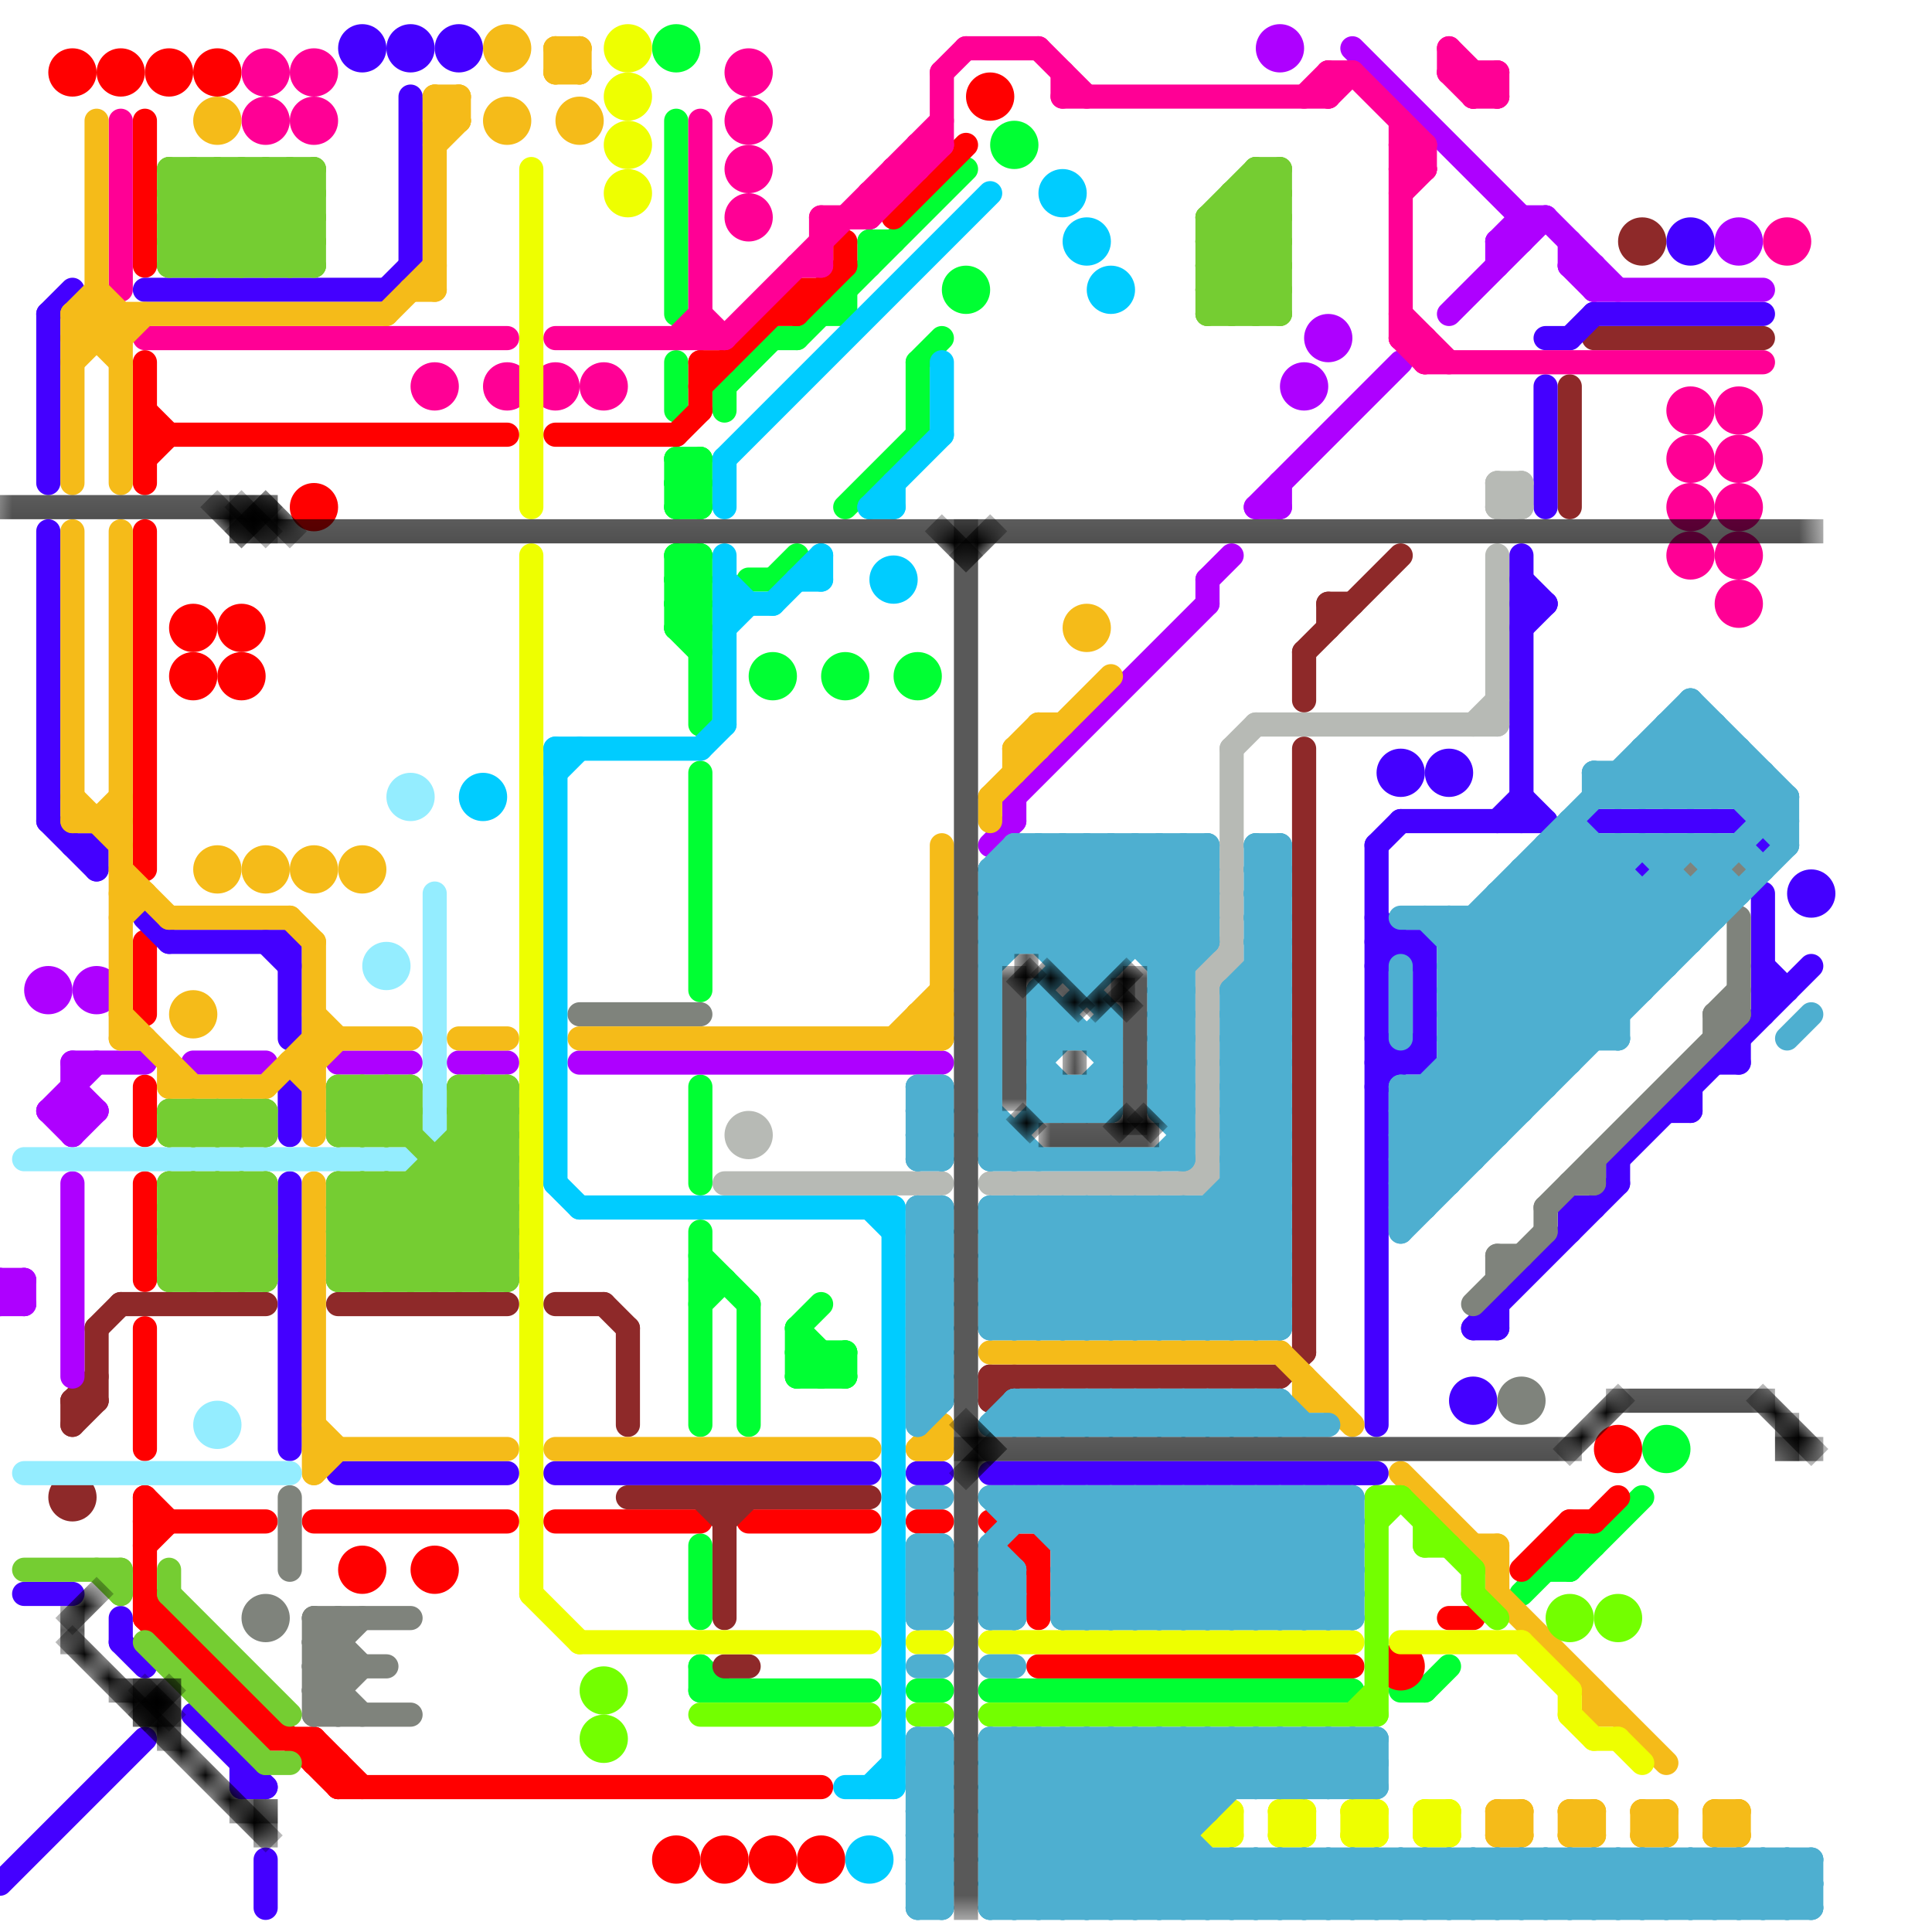 
<svg version="1.1" xmlns="http://www.w3.org/2000/svg" viewBox="0 0 80 80">
<style>line { stroke-width: 1; fill: none; stroke-linecap: round; stroke-linejoin: round; } .c0 { stroke: #00ff33 } .c1 { stroke: #ff0000 } .c2 { stroke: #8e2929 } .c3 { stroke: #4400ff } .c4 { stroke: #7f837c } .c5 { stroke: #ae00ff } .c6 { stroke: #ff0095 } .c7 { stroke: #f5bb19 } .c8 { stroke: #eeff00 } .c9 { stroke: #73ff00 } .c10 { stroke: #00ccff } .c11 { stroke: #b7bab5 } .c12 { stroke: #94edff } .c13 { stroke: #75cd32 } .c14 { stroke: #4eafd0 } .c15 { stroke: #000000 } .lh1 { stroke-width: 0.6; stroke-linecap: square; }.lco1 { stroke-width: 0.6; stroke-linecap: butt; }.w1 { stroke-width: 1; }.l13 { stroke-linecap: square; }.l12 { stroke-linecap: butt; }</style><filter id="fco" filterUnits="userSpaceOnUse"><feBlend in="SourceGraphic" in2="SourceGraphic" mode="screen"/></filter><line class="c0 " x1="32" y1="14" x2="33" y2="14"/><line class="c0 " x1="28" y1="25" x2="29" y2="24"/><line class="c0 " x1="34" y1="13" x2="35" y2="13"/><line class="c0 " x1="28" y1="26" x2="29" y2="25"/><line class="c0 " x1="30" y1="16" x2="32" y2="14"/><line class="c0 " x1="28" y1="24" x2="29" y2="25"/><line class="c0 " x1="29" y1="69" x2="30" y2="70"/><line class="c0 " x1="28" y1="19" x2="29" y2="20"/><line class="c0 " x1="28" y1="5" x2="28" y2="13"/><line class="c0 " x1="29" y1="45" x2="29" y2="49"/><line class="c0 " x1="28" y1="19" x2="28" y2="21"/><line class="c0 " x1="65" y1="64" x2="66" y2="64"/><line class="c0 " x1="38" y1="15" x2="39" y2="14"/><line class="c0 " x1="38" y1="15" x2="38" y2="18"/><line class="c0 " x1="28" y1="20" x2="29" y2="19"/><line class="c0 " x1="35" y1="21" x2="38" y2="18"/><line class="c0 " x1="34" y1="57" x2="35" y2="56"/><line class="c0 " x1="29" y1="70" x2="36" y2="70"/><line class="c0 " x1="31" y1="54" x2="31" y2="59"/><line class="c0 " x1="28" y1="23" x2="28" y2="26"/><line class="c0 " x1="33" y1="57" x2="34" y2="56"/><line class="c0 " x1="65" y1="64" x2="65" y2="65"/><line class="c0 " x1="28" y1="21" x2="29" y2="21"/><line class="c0 " x1="33" y1="55" x2="33" y2="57"/><line class="c0 " x1="28" y1="25" x2="29" y2="26"/><line class="c0 " x1="29" y1="69" x2="29" y2="70"/><line class="c0 " x1="28" y1="26" x2="29" y2="27"/><line class="c0 " x1="28" y1="24" x2="29" y2="24"/><line class="c0 " x1="29" y1="51" x2="29" y2="59"/><line class="c0 " x1="33" y1="55" x2="35" y2="57"/><line class="c0 " x1="36" y1="10" x2="37" y2="10"/><line class="c0 " x1="59" y1="70" x2="60" y2="69"/><line class="c0 " x1="28" y1="19" x2="29" y2="19"/><line class="c0 " x1="36" y1="10" x2="36" y2="11"/><line class="c0 " x1="33" y1="55" x2="34" y2="54"/><line class="c0 " x1="33" y1="57" x2="35" y2="57"/><line class="c0 " x1="29" y1="64" x2="29" y2="67"/><line class="c0 " x1="32" y1="24" x2="33" y2="23"/><line class="c0 " x1="29" y1="19" x2="29" y2="21"/><line class="c0 " x1="35" y1="12" x2="35" y2="13"/><line class="c0 " x1="28" y1="20" x2="29" y2="21"/><line class="c0 " x1="28" y1="23" x2="29" y2="24"/><line class="c0 " x1="28" y1="21" x2="29" y2="20"/><line class="c0 " x1="28" y1="25" x2="29" y2="25"/><line class="c0 " x1="29" y1="53" x2="30" y2="53"/><line class="c0 " x1="34" y1="56" x2="34" y2="57"/><line class="c0 " x1="38" y1="70" x2="39" y2="70"/><line class="c0 " x1="28" y1="24" x2="29" y2="23"/><line class="c0 " x1="63" y1="66" x2="65" y2="64"/><line class="c0 " x1="29" y1="32" x2="29" y2="41"/><line class="c0 " x1="33" y1="14" x2="40" y2="7"/><line class="c0 " x1="28" y1="26" x2="29" y2="26"/><line class="c0 " x1="33" y1="56" x2="35" y2="56"/><line class="c0 " x1="41" y1="70" x2="56" y2="70"/><line class="c0 " x1="28" y1="15" x2="28" y2="17"/><line class="c0 " x1="29" y1="54" x2="30" y2="53"/><line class="c0 " x1="29" y1="52" x2="31" y2="54"/><line class="c0 " x1="31" y1="24" x2="32" y2="24"/><line class="c0 " x1="58" y1="70" x2="59" y2="70"/><line class="c0 " x1="30" y1="16" x2="30" y2="17"/><line class="c0 " x1="28" y1="20" x2="29" y2="20"/><line class="c0 " x1="35" y1="56" x2="35" y2="57"/><line class="c0 " x1="33" y1="56" x2="34" y2="57"/><line class="c0 " x1="65" y1="65" x2="68" y2="62"/><line class="c0 " x1="29" y1="23" x2="29" y2="30"/><line class="c0 " x1="28" y1="23" x2="29" y2="23"/><line class="c0 " x1="64" y1="65" x2="65" y2="65"/><circle cx="42" cy="6" r="1" fill="#00ff33" /><circle cx="38" cy="28" r="1" fill="#00ff33" /><circle cx="28" cy="2" r="1" fill="#00ff33" /><circle cx="40" cy="12" r="1" fill="#00ff33" /><circle cx="35" cy="28" r="1" fill="#00ff33" /><circle cx="69" cy="60" r="1" fill="#00ff33" /><circle cx="32" cy="28" r="1" fill="#00ff33" /><line class="c1 " x1="6" y1="63" x2="11" y2="63"/><line class="c1 " x1="7" y1="68" x2="8" y2="68"/><line class="c1 " x1="23" y1="18" x2="28" y2="18"/><line class="c1 " x1="6" y1="62" x2="6" y2="67"/><line class="c1 " x1="29" y1="15" x2="29" y2="17"/><line class="c1 " x1="6" y1="45" x2="6" y2="47"/><line class="c1 " x1="31" y1="63" x2="36" y2="63"/><line class="c1 " x1="9" y1="69" x2="9" y2="70"/><line class="c1 " x1="63" y1="65" x2="65" y2="63"/><line class="c1 " x1="41" y1="63" x2="43" y2="65"/><line class="c1 " x1="13" y1="63" x2="21" y2="63"/><line class="c1 " x1="43" y1="69" x2="56" y2="69"/><line class="c1 " x1="6" y1="17" x2="7" y2="18"/><line class="c1 " x1="10" y1="70" x2="10" y2="71"/><line class="c1 " x1="60" y1="67" x2="61" y2="67"/><line class="c1 " x1="6" y1="39" x2="6" y2="42"/><line class="c1 " x1="6" y1="22" x2="6" y2="36"/><line class="c1 " x1="37" y1="9" x2="40" y2="6"/><line class="c1 " x1="14" y1="73" x2="14" y2="74"/><line class="c1 " x1="43" y1="64" x2="43" y2="67"/><line class="c1 " x1="10" y1="71" x2="11" y2="71"/><line class="c1 " x1="23" y1="63" x2="29" y2="63"/><line class="c1 " x1="29" y1="15" x2="30" y2="15"/><line class="c1 " x1="33" y1="12" x2="34" y2="12"/><line class="c1 " x1="13" y1="73" x2="14" y2="73"/><line class="c1 " x1="33" y1="12" x2="33" y2="13"/><line class="c1 " x1="6" y1="49" x2="6" y2="53"/><line class="c1 " x1="7" y1="67" x2="7" y2="68"/><line class="c1 " x1="14" y1="74" x2="34" y2="74"/><line class="c1 " x1="28" y1="18" x2="29" y2="17"/><line class="c1 " x1="66" y1="63" x2="67" y2="62"/><line class="c1 " x1="11" y1="72" x2="13" y2="72"/><line class="c1 " x1="8" y1="68" x2="8" y2="69"/><line class="c1 " x1="35" y1="10" x2="35" y2="11"/><line class="c1 " x1="32" y1="13" x2="33" y2="13"/><line class="c1 " x1="6" y1="67" x2="11" y2="72"/><line class="c1 " x1="6" y1="64" x2="7" y2="63"/><line class="c1 " x1="13" y1="72" x2="15" y2="74"/><line class="c1 " x1="8" y1="69" x2="9" y2="69"/><line class="c1 " x1="38" y1="63" x2="39" y2="63"/><line class="c1 " x1="6" y1="18" x2="21" y2="18"/><line class="c1 " x1="9" y1="70" x2="10" y2="70"/><line class="c1 " x1="6" y1="15" x2="6" y2="20"/><line class="c1 " x1="6" y1="55" x2="6" y2="60"/><line class="c1 " x1="13" y1="72" x2="13" y2="73"/><line class="c1 " x1="6" y1="19" x2="7" y2="18"/><line class="c1 " x1="33" y1="13" x2="35" y2="11"/><line class="c1 " x1="11" y1="71" x2="11" y2="72"/><line class="c1 " x1="65" y1="63" x2="66" y2="63"/><line class="c1 " x1="6" y1="62" x2="7" y2="63"/><line class="c1 " x1="6" y1="66" x2="14" y2="74"/><line class="c1 " x1="6" y1="5" x2="6" y2="11"/><line class="c1 " x1="29" y1="16" x2="33" y2="12"/><line class="c1 " x1="42" y1="64" x2="43" y2="64"/><line class="c1 " x1="6" y1="67" x2="7" y2="67"/><circle cx="58" cy="69" r="1" fill="#ff0000" /><circle cx="41" cy="4" r="1" fill="#ff0000" /><circle cx="9" cy="3" r="1" fill="#ff0000" /><circle cx="18" cy="65" r="1" fill="#ff0000" /><circle cx="8" cy="26" r="1" fill="#ff0000" /><circle cx="30" cy="77" r="1" fill="#ff0000" /><circle cx="28" cy="77" r="1" fill="#ff0000" /><circle cx="7" cy="3" r="1" fill="#ff0000" /><circle cx="10" cy="26" r="1" fill="#ff0000" /><circle cx="10" cy="28" r="1" fill="#ff0000" /><circle cx="32" cy="77" r="1" fill="#ff0000" /><circle cx="3" cy="3" r="1" fill="#ff0000" /><circle cx="34" cy="77" r="1" fill="#ff0000" /><circle cx="15" cy="65" r="1" fill="#ff0000" /><circle cx="8" cy="28" r="1" fill="#ff0000" /><circle cx="5" cy="3" r="1" fill="#ff0000" /><circle cx="67" cy="60" r="1" fill="#ff0000" /><circle cx="13" cy="21" r="1" fill="#ff0000" /><line class="c2 " x1="26" y1="62" x2="36" y2="62"/><line class="c2 " x1="65" y1="16" x2="65" y2="21"/><line class="c2 " x1="53" y1="57" x2="54" y2="56"/><line class="c2 " x1="30" y1="69" x2="31" y2="69"/><line class="c2 " x1="55" y1="25" x2="56" y2="25"/><line class="c2 " x1="4" y1="55" x2="4" y2="58"/><line class="c2 " x1="3" y1="58" x2="4" y2="58"/><line class="c2 " x1="55" y1="25" x2="55" y2="26"/><line class="c2 " x1="3" y1="59" x2="4" y2="58"/><line class="c2 " x1="54" y1="27" x2="54" y2="29"/><line class="c2 " x1="54" y1="31" x2="54" y2="56"/><line class="c2 " x1="26" y1="55" x2="26" y2="59"/><line class="c2 " x1="41" y1="57" x2="41" y2="58"/><line class="c2 " x1="3" y1="58" x2="3" y2="59"/><line class="c2 " x1="41" y1="57" x2="53" y2="57"/><line class="c2 " x1="25" y1="54" x2="26" y2="55"/><line class="c2 " x1="66" y1="14" x2="73" y2="14"/><line class="c2 " x1="54" y1="27" x2="58" y2="23"/><line class="c2 " x1="41" y1="58" x2="42" y2="57"/><line class="c2 " x1="30" y1="63" x2="31" y2="62"/><line class="c2 " x1="3" y1="58" x2="4" y2="57"/><line class="c2 " x1="14" y1="54" x2="21" y2="54"/><line class="c2 " x1="30" y1="62" x2="30" y2="67"/><line class="c2 " x1="29" y1="62" x2="30" y2="63"/><line class="c2 " x1="23" y1="54" x2="25" y2="54"/><line class="c2 " x1="5" y1="54" x2="11" y2="54"/><line class="c2 " x1="4" y1="55" x2="5" y2="54"/><circle cx="68" cy="10" r="1" fill="#8e2929" /><circle cx="3" cy="62" r="1" fill="#8e2929" /><line class="c3 " x1="5" y1="68" x2="6" y2="69"/><line class="c3 " x1="57" y1="38" x2="59" y2="40"/><line class="c3 " x1="57" y1="39" x2="59" y2="39"/><line class="c3 " x1="66" y1="13" x2="73" y2="13"/><line class="c3 " x1="12" y1="45" x2="12" y2="47"/><line class="c3 " x1="59" y1="39" x2="59" y2="44"/><line class="c3 " x1="73" y1="37" x2="73" y2="42"/><line class="c3 " x1="61" y1="55" x2="62" y2="55"/><line class="c3 " x1="65" y1="50" x2="66" y2="50"/><line class="c3 " x1="63" y1="23" x2="63" y2="34"/><line class="c3 " x1="62" y1="34" x2="63" y2="33"/><line class="c3 " x1="11" y1="39" x2="12" y2="40"/><line class="c3 " x1="1" y1="66" x2="3" y2="66"/><line class="c3 " x1="57" y1="35" x2="58" y2="34"/><line class="c3 " x1="57" y1="40" x2="58" y2="39"/><line class="c3 " x1="8" y1="71" x2="11" y2="74"/><line class="c3 " x1="62" y1="54" x2="62" y2="55"/><line class="c3 " x1="63" y1="24" x2="64" y2="25"/><line class="c3 " x1="10" y1="74" x2="11" y2="74"/><line class="c3 " x1="65" y1="50" x2="65" y2="51"/><line class="c3 " x1="38" y1="61" x2="39" y2="61"/><line class="c3 " x1="58" y1="34" x2="64" y2="34"/><line class="c3 " x1="16" y1="12" x2="17" y2="11"/><line class="c3 " x1="14" y1="61" x2="21" y2="61"/><line class="c3 " x1="2" y1="13" x2="2" y2="20"/><line class="c3 " x1="72" y1="43" x2="72" y2="44"/><line class="c3 " x1="73" y1="40" x2="74" y2="41"/><line class="c3 " x1="64" y1="14" x2="65" y2="14"/><line class="c3 " x1="66" y1="34" x2="72" y2="34"/><line class="c3 " x1="0" y1="78" x2="6" y2="72"/><line class="c3 " x1="57" y1="35" x2="57" y2="59"/><line class="c3 " x1="67" y1="48" x2="67" y2="49"/><line class="c3 " x1="10" y1="73" x2="10" y2="74"/><line class="c3 " x1="2" y1="13" x2="3" y2="12"/><line class="c3 " x1="2" y1="22" x2="2" y2="34"/><line class="c3 " x1="63" y1="33" x2="64" y2="34"/><line class="c3 " x1="4" y1="35" x2="4" y2="36"/><line class="c3 " x1="17" y1="4" x2="17" y2="11"/><line class="c3 " x1="70" y1="45" x2="70" y2="46"/><line class="c3 " x1="2" y1="34" x2="4" y2="36"/><line class="c3 " x1="73" y1="41" x2="74" y2="41"/><line class="c3 " x1="6" y1="38" x2="7" y2="39"/><line class="c3 " x1="6" y1="12" x2="16" y2="12"/><line class="c3 " x1="12" y1="49" x2="12" y2="60"/><line class="c3 " x1="3" y1="35" x2="4" y2="35"/><line class="c3 " x1="11" y1="77" x2="11" y2="79"/><line class="c3 " x1="61" y1="55" x2="67" y2="49"/><line class="c3 " x1="67" y1="48" x2="75" y2="40"/><line class="c3 " x1="64" y1="16" x2="64" y2="21"/><line class="c3 " x1="69" y1="46" x2="70" y2="46"/><line class="c3 " x1="7" y1="39" x2="12" y2="39"/><line class="c3 " x1="5" y1="67" x2="5" y2="68"/><line class="c3 " x1="57" y1="43" x2="58" y2="44"/><line class="c3 " x1="23" y1="61" x2="36" y2="61"/><line class="c3 " x1="57" y1="44" x2="59" y2="44"/><line class="c3 " x1="12" y1="39" x2="12" y2="43"/><line class="c3 " x1="72" y1="34" x2="73" y2="35"/><line class="c3 " x1="71" y1="44" x2="72" y2="44"/><line class="c3 " x1="63" y1="26" x2="64" y2="25"/><line class="c3 " x1="57" y1="45" x2="59" y2="43"/><line class="c3 " x1="65" y1="14" x2="66" y2="13"/><line class="c3 " x1="63" y1="25" x2="64" y2="25"/><line class="c3 " x1="41" y1="61" x2="57" y2="61"/><circle cx="70" cy="10" r="1" fill="#4400ff" /><circle cx="61" cy="58" r="1" fill="#4400ff" /><circle cx="68" cy="36" r="1" fill="#4400ff" /><circle cx="58" cy="32" r="1" fill="#4400ff" /><circle cx="75" cy="37" r="1" fill="#4400ff" /><circle cx="60" cy="32" r="1" fill="#4400ff" /><circle cx="17" cy="2" r="1" fill="#4400ff" /><circle cx="19" cy="2" r="1" fill="#4400ff" /><circle cx="15" cy="2" r="1" fill="#4400ff" /><line class="c4 " x1="66" y1="48" x2="66" y2="49"/><line class="c4 " x1="13" y1="69" x2="15" y2="67"/><line class="c4 " x1="13" y1="67" x2="17" y2="67"/><line class="c4 " x1="13" y1="68" x2="14" y2="69"/><line class="c4 " x1="64" y1="50" x2="72" y2="42"/><line class="c4 " x1="13" y1="70" x2="14" y2="70"/><line class="c4 " x1="71" y1="42" x2="71" y2="43"/><line class="c4 " x1="12" y1="62" x2="12" y2="65"/><line class="c4 " x1="71" y1="42" x2="72" y2="41"/><line class="c4 " x1="13" y1="71" x2="15" y2="69"/><line class="c4 " x1="24" y1="42" x2="29" y2="42"/><line class="c4 " x1="13" y1="67" x2="15" y2="69"/><line class="c4 " x1="65" y1="49" x2="66" y2="49"/><line class="c4 " x1="13" y1="70" x2="14" y2="69"/><line class="c4 " x1="13" y1="71" x2="17" y2="71"/><line class="c4 " x1="13" y1="68" x2="14" y2="68"/><line class="c4 " x1="13" y1="67" x2="13" y2="71"/><line class="c4 " x1="72" y1="38" x2="72" y2="42"/><line class="c4 " x1="62" y1="52" x2="63" y2="52"/><line class="c4 " x1="62" y1="52" x2="62" y2="53"/><line class="c4 " x1="13" y1="69" x2="15" y2="71"/><line class="c4 " x1="14" y1="67" x2="14" y2="71"/><line class="c4 " x1="13" y1="68" x2="14" y2="67"/><line class="c4 " x1="61" y1="54" x2="64" y2="51"/><line class="c4 " x1="64" y1="50" x2="64" y2="51"/><line class="c4 " x1="71" y1="42" x2="72" y2="42"/><line class="c4 " x1="13" y1="70" x2="14" y2="71"/><line class="c4 " x1="13" y1="69" x2="16" y2="69"/><circle cx="70" cy="36" r="1" fill="#7f837c" /><circle cx="63" cy="58" r="1" fill="#7f837c" /><circle cx="72" cy="36" r="1" fill="#7f837c" /><circle cx="11" cy="67" r="1" fill="#7f837c" /><line class="c5 " x1="3" y1="47" x2="4" y2="46"/><line class="c5 " x1="3" y1="49" x2="3" y2="57"/><line class="c5 " x1="2" y1="46" x2="4" y2="44"/><line class="c5 " x1="50" y1="24" x2="51" y2="23"/><line class="c5 " x1="56" y1="2" x2="63" y2="9"/><line class="c5 " x1="62" y1="10" x2="63" y2="9"/><line class="c5 " x1="24" y1="44" x2="39" y2="44"/><line class="c5 " x1="8" y1="44" x2="11" y2="44"/><line class="c5 " x1="60" y1="13" x2="64" y2="9"/><line class="c5 " x1="53" y1="20" x2="53" y2="21"/><line class="c5 " x1="3" y1="44" x2="3" y2="47"/><line class="c5 " x1="52" y1="21" x2="58" y2="15"/><line class="c5 " x1="42" y1="33" x2="50" y2="25"/><line class="c5 " x1="66" y1="12" x2="73" y2="12"/><line class="c5 " x1="14" y1="44" x2="17" y2="44"/><line class="c5 " x1="3" y1="45" x2="4" y2="46"/><line class="c5 " x1="2" y1="46" x2="4" y2="46"/><line class="c5 " x1="2" y1="46" x2="3" y2="47"/><line class="c5 " x1="65" y1="10" x2="65" y2="11"/><line class="c5 " x1="0" y1="54" x2="1" y2="54"/><line class="c5 " x1="0" y1="53" x2="1" y2="54"/><line class="c5 " x1="65" y1="11" x2="66" y2="12"/><line class="c5 " x1="52" y1="21" x2="53" y2="21"/><line class="c5 " x1="64" y1="9" x2="67" y2="12"/><line class="c5 " x1="63" y1="9" x2="64" y2="9"/><line class="c5 " x1="50" y1="24" x2="50" y2="25"/><line class="c5 " x1="0" y1="54" x2="1" y2="53"/><line class="c5 " x1="62" y1="10" x2="63" y2="10"/><line class="c5 " x1="41" y1="35" x2="42" y2="34"/><line class="c5 " x1="0" y1="53" x2="1" y2="53"/><line class="c5 " x1="65" y1="11" x2="66" y2="11"/><line class="c5 " x1="1" y1="53" x2="1" y2="54"/><line class="c5 " x1="62" y1="10" x2="62" y2="11"/><line class="c5 " x1="42" y1="33" x2="42" y2="34"/><line class="c5 " x1="63" y1="9" x2="63" y2="10"/><line class="c5 " x1="66" y1="11" x2="66" y2="12"/><line class="c5 " x1="19" y1="44" x2="21" y2="44"/><line class="c5 " x1="3" y1="44" x2="6" y2="44"/><line class="c5 " x1="0" y1="53" x2="0" y2="54"/><circle cx="54" cy="16" r="1" fill="#ae00ff" /><circle cx="55" cy="14" r="1" fill="#ae00ff" /><circle cx="4" cy="41" r="1" fill="#ae00ff" /><circle cx="72" cy="10" r="1" fill="#ae00ff" /><circle cx="2" cy="41" r="1" fill="#ae00ff" /><circle cx="53" cy="2" r="1" fill="#ae00ff" /><line class="c6 " x1="36" y1="9" x2="39" y2="6"/><line class="c6 " x1="39" y1="3" x2="40" y2="2"/><line class="c6 " x1="62" y1="3" x2="62" y2="4"/><line class="c6 " x1="39" y1="3" x2="39" y2="6"/><line class="c6 " x1="33" y1="11" x2="34" y2="11"/><line class="c6 " x1="30" y1="14" x2="39" y2="5"/><line class="c6 " x1="54" y1="4" x2="55" y2="3"/><line class="c6 " x1="61" y1="4" x2="62" y2="4"/><line class="c6 " x1="5" y1="5" x2="5" y2="12"/><line class="c6 " x1="60" y1="2" x2="62" y2="4"/><line class="c6 " x1="59" y1="6" x2="59" y2="7"/><line class="c6 " x1="58" y1="14" x2="59" y2="14"/><line class="c6 " x1="60" y1="3" x2="61" y2="4"/><line class="c6 " x1="44" y1="4" x2="55" y2="4"/><line class="c6 " x1="58" y1="5" x2="58" y2="14"/><line class="c6 " x1="34" y1="9" x2="36" y2="9"/><line class="c6 " x1="6" y1="14" x2="21" y2="14"/><line class="c6 " x1="55" y1="3" x2="55" y2="4"/><line class="c6 " x1="36" y1="8" x2="37" y2="8"/><line class="c6 " x1="55" y1="3" x2="56" y2="3"/><line class="c6 " x1="37" y1="7" x2="38" y2="7"/><line class="c6 " x1="37" y1="7" x2="37" y2="8"/><line class="c6 " x1="44" y1="3" x2="44" y2="4"/><line class="c6 " x1="36" y1="8" x2="36" y2="9"/><line class="c6 " x1="60" y1="2" x2="60" y2="3"/><line class="c6 " x1="58" y1="6" x2="59" y2="7"/><line class="c6 " x1="61" y1="4" x2="62" y2="3"/><line class="c6 " x1="58" y1="7" x2="59" y2="7"/><line class="c6 " x1="56" y1="3" x2="59" y2="6"/><line class="c6 " x1="58" y1="8" x2="59" y2="7"/><line class="c6 " x1="29" y1="13" x2="30" y2="14"/><line class="c6 " x1="40" y1="2" x2="43" y2="2"/><line class="c6 " x1="38" y1="6" x2="38" y2="7"/><line class="c6 " x1="38" y1="6" x2="39" y2="6"/><line class="c6 " x1="43" y1="2" x2="45" y2="4"/><line class="c6 " x1="59" y1="15" x2="73" y2="15"/><line class="c6 " x1="61" y1="3" x2="61" y2="4"/><line class="c6 " x1="29" y1="5" x2="29" y2="14"/><line class="c6 " x1="34" y1="9" x2="34" y2="11"/><line class="c6 " x1="59" y1="14" x2="59" y2="15"/><line class="c6 " x1="58" y1="6" x2="59" y2="6"/><line class="c6 " x1="23" y1="14" x2="30" y2="14"/><line class="c6 " x1="58" y1="7" x2="59" y2="6"/><line class="c6 " x1="58" y1="13" x2="60" y2="15"/><line class="c6 " x1="58" y1="14" x2="59" y2="15"/><line class="c6 " x1="28" y1="14" x2="29" y2="13"/><line class="c6 " x1="60" y1="3" x2="62" y2="3"/><line class="c6 " x1="55" y1="4" x2="56" y2="3"/><circle cx="31" cy="5" r="1" fill="#ff0095" /><circle cx="21" cy="16" r="1" fill="#ff0095" /><circle cx="72" cy="21" r="1" fill="#ff0095" /><circle cx="23" cy="16" r="1" fill="#ff0095" /><circle cx="70" cy="21" r="1" fill="#ff0095" /><circle cx="11" cy="5" r="1" fill="#ff0095" /><circle cx="13" cy="5" r="1" fill="#ff0095" /><circle cx="25" cy="16" r="1" fill="#ff0095" /><circle cx="18" cy="16" r="1" fill="#ff0095" /><circle cx="31" cy="7" r="1" fill="#ff0095" /><circle cx="72" cy="17" r="1" fill="#ff0095" /><circle cx="72" cy="23" r="1" fill="#ff0095" /><circle cx="70" cy="17" r="1" fill="#ff0095" /><circle cx="70" cy="23" r="1" fill="#ff0095" /><circle cx="31" cy="3" r="1" fill="#ff0095" /><circle cx="31" cy="9" r="1" fill="#ff0095" /><circle cx="72" cy="19" r="1" fill="#ff0095" /><circle cx="72" cy="25" r="1" fill="#ff0095" /><circle cx="70" cy="19" r="1" fill="#ff0095" /><circle cx="11" cy="3" r="1" fill="#ff0095" /><circle cx="74" cy="10" r="1" fill="#ff0095" /><circle cx="13" cy="3" r="1" fill="#ff0095" /><line class="c7 " x1="39" y1="59" x2="39" y2="60"/><line class="c7 " x1="62" y1="75" x2="63" y2="76"/><line class="c7 " x1="18" y1="5" x2="19" y2="4"/><line class="c7 " x1="41" y1="33" x2="41" y2="34"/><line class="c7 " x1="23" y1="2" x2="24" y2="2"/><line class="c7 " x1="65" y1="75" x2="65" y2="76"/><line class="c7 " x1="58" y1="61" x2="62" y2="65"/><line class="c7 " x1="54" y1="57" x2="54" y2="58"/><line class="c7 " x1="4" y1="34" x2="5" y2="33"/><line class="c7 " x1="12" y1="44" x2="13" y2="44"/><line class="c7 " x1="16" y1="13" x2="18" y2="11"/><line class="c7 " x1="13" y1="42" x2="14" y2="43"/><line class="c7 " x1="3" y1="34" x2="5" y2="34"/><line class="c7 " x1="68" y1="75" x2="69" y2="75"/><line class="c7 " x1="18" y1="4" x2="19" y2="4"/><line class="c7 " x1="24" y1="43" x2="39" y2="43"/><line class="c7 " x1="65" y1="75" x2="66" y2="76"/><line class="c7 " x1="5" y1="22" x2="5" y2="43"/><line class="c7 " x1="11" y1="45" x2="13" y2="43"/><line class="c7 " x1="39" y1="35" x2="39" y2="43"/><line class="c7 " x1="42" y1="31" x2="43" y2="30"/><line class="c7 " x1="3" y1="13" x2="4" y2="12"/><line class="c7 " x1="65" y1="76" x2="66" y2="75"/><line class="c7 " x1="24" y1="2" x2="24" y2="3"/><line class="c7 " x1="62" y1="76" x2="63" y2="76"/><line class="c7 " x1="41" y1="56" x2="53" y2="56"/><line class="c7 " x1="71" y1="76" x2="72" y2="76"/><line class="c7 " x1="3" y1="13" x2="16" y2="13"/><line class="c7 " x1="38" y1="60" x2="39" y2="59"/><line class="c7 " x1="23" y1="60" x2="36" y2="60"/><line class="c7 " x1="7" y1="44" x2="7" y2="45"/><line class="c7 " x1="69" y1="75" x2="69" y2="76"/><line class="c7 " x1="19" y1="4" x2="19" y2="5"/><line class="c7 " x1="13" y1="60" x2="21" y2="60"/><line class="c7 " x1="13" y1="59" x2="14" y2="60"/><line class="c7 " x1="62" y1="75" x2="63" y2="75"/><line class="c7 " x1="7" y1="38" x2="12" y2="38"/><line class="c7 " x1="3" y1="13" x2="5" y2="15"/><line class="c7 " x1="71" y1="75" x2="72" y2="75"/><line class="c7 " x1="3" y1="33" x2="5" y2="35"/><line class="c7 " x1="13" y1="44" x2="14" y2="43"/><line class="c7 " x1="18" y1="6" x2="19" y2="5"/><line class="c7 " x1="13" y1="49" x2="13" y2="61"/><line class="c7 " x1="3" y1="13" x2="3" y2="20"/><line class="c7 " x1="66" y1="71" x2="67" y2="71"/><line class="c7 " x1="23" y1="2" x2="24" y2="3"/><line class="c7 " x1="63" y1="75" x2="63" y2="76"/><line class="c7 " x1="68" y1="76" x2="69" y2="76"/><line class="c7 " x1="38" y1="42" x2="39" y2="43"/><line class="c7 " x1="12" y1="44" x2="13" y2="45"/><line class="c7 " x1="71" y1="76" x2="72" y2="75"/><line class="c7 " x1="7" y1="45" x2="11" y2="45"/><line class="c7 " x1="3" y1="15" x2="5" y2="13"/><line class="c7 " x1="68" y1="75" x2="69" y2="76"/><line class="c7 " x1="18" y1="4" x2="19" y2="5"/><line class="c7 " x1="19" y1="43" x2="21" y2="43"/><line class="c7 " x1="62" y1="66" x2="69" y2="73"/><line class="c7 " x1="5" y1="43" x2="6" y2="43"/><line class="c7 " x1="65" y1="76" x2="66" y2="76"/><line class="c7 " x1="37" y1="43" x2="39" y2="41"/><line class="c7 " x1="3" y1="14" x2="4" y2="13"/><line class="c7 " x1="13" y1="61" x2="14" y2="60"/><line class="c7 " x1="4" y1="13" x2="5" y2="14"/><line class="c7 " x1="23" y1="3" x2="24" y2="3"/><line class="c7 " x1="72" y1="75" x2="72" y2="76"/><line class="c7 " x1="4" y1="5" x2="4" y2="14"/><line class="c7 " x1="5" y1="14" x2="6" y2="13"/><line class="c7 " x1="3" y1="14" x2="5" y2="14"/><line class="c7 " x1="62" y1="75" x2="62" y2="76"/><line class="c7 " x1="66" y1="70" x2="66" y2="71"/><line class="c7 " x1="41" y1="33" x2="46" y2="28"/><line class="c7 " x1="71" y1="75" x2="71" y2="76"/><line class="c7 " x1="18" y1="5" x2="19" y2="5"/><line class="c7 " x1="5" y1="38" x2="6" y2="37"/><line class="c7 " x1="61" y1="64" x2="62" y2="64"/><line class="c7 " x1="38" y1="43" x2="39" y2="42"/><line class="c7 " x1="65" y1="75" x2="66" y2="75"/><line class="c7 " x1="12" y1="38" x2="13" y2="39"/><line class="c7 " x1="4" y1="12" x2="5" y2="13"/><line class="c7 " x1="71" y1="75" x2="72" y2="76"/><line class="c7 " x1="62" y1="76" x2="63" y2="75"/><line class="c7 " x1="5" y1="13" x2="5" y2="20"/><line class="c7 " x1="68" y1="76" x2="69" y2="75"/><line class="c7 " x1="13" y1="43" x2="17" y2="43"/><line class="c7 " x1="5" y1="37" x2="6" y2="37"/><line class="c7 " x1="5" y1="42" x2="8" y2="45"/><line class="c7 " x1="38" y1="42" x2="38" y2="43"/><line class="c7 " x1="38" y1="42" x2="39" y2="42"/><line class="c7 " x1="3" y1="22" x2="3" y2="34"/><line class="c7 " x1="23" y1="2" x2="23" y2="3"/><line class="c7 " x1="18" y1="4" x2="18" y2="12"/><line class="c7 " x1="42" y1="31" x2="42" y2="32"/><line class="c7 " x1="42" y1="31" x2="43" y2="31"/><line class="c7 " x1="66" y1="75" x2="66" y2="76"/><line class="c7 " x1="54" y1="58" x2="55" y2="58"/><line class="c7 " x1="5" y1="36" x2="7" y2="38"/><line class="c7 " x1="62" y1="64" x2="62" y2="66"/><line class="c7 " x1="53" y1="56" x2="56" y2="59"/><line class="c7 " x1="38" y1="60" x2="39" y2="60"/><line class="c7 " x1="68" y1="75" x2="68" y2="76"/><line class="c7 " x1="17" y1="12" x2="18" y2="12"/><line class="c7 " x1="43" y1="30" x2="43" y2="31"/><line class="c7 " x1="43" y1="30" x2="44" y2="30"/><line class="c7 " x1="23" y1="3" x2="24" y2="2"/><line class="c7 " x1="13" y1="39" x2="13" y2="47"/><circle cx="11" cy="36" r="1" fill="#f5bb19" /><circle cx="13" cy="36" r="1" fill="#f5bb19" /><circle cx="45" cy="26" r="1" fill="#f5bb19" /><circle cx="8" cy="42" r="1" fill="#f5bb19" /><circle cx="15" cy="36" r="1" fill="#f5bb19" /><circle cx="21" cy="2" r="1" fill="#f5bb19" /><circle cx="9" cy="5" r="1" fill="#f5bb19" /><circle cx="21" cy="5" r="1" fill="#f5bb19" /><circle cx="24" cy="5" r="1" fill="#f5bb19" /><circle cx="9" cy="36" r="1" fill="#f5bb19" /><line class="c8 " x1="65" y1="70" x2="65" y2="71"/><line class="c8 " x1="51" y1="75" x2="51" y2="76"/><line class="c8 " x1="50" y1="76" x2="51" y2="75"/><line class="c8 " x1="56" y1="76" x2="57" y2="75"/><line class="c8 " x1="60" y1="75" x2="60" y2="76"/><line class="c8 " x1="56" y1="75" x2="57" y2="76"/><line class="c8 " x1="65" y1="71" x2="66" y2="72"/><line class="c8 " x1="66" y1="72" x2="67" y2="72"/><line class="c8 " x1="53" y1="76" x2="54" y2="75"/><line class="c8 " x1="59" y1="75" x2="59" y2="76"/><line class="c8 " x1="67" y1="72" x2="68" y2="73"/><line class="c8 " x1="53" y1="75" x2="54" y2="76"/><line class="c8 " x1="59" y1="76" x2="60" y2="76"/><line class="c8 " x1="63" y1="68" x2="65" y2="70"/><line class="c8 " x1="56" y1="75" x2="57" y2="75"/><line class="c8 " x1="22" y1="66" x2="24" y2="68"/><line class="c8 " x1="38" y1="68" x2="39" y2="68"/><line class="c8 " x1="57" y1="75" x2="57" y2="76"/><line class="c8 " x1="58" y1="68" x2="63" y2="68"/><line class="c8 " x1="53" y1="75" x2="54" y2="75"/><line class="c8 " x1="56" y1="75" x2="56" y2="76"/><line class="c8 " x1="59" y1="76" x2="60" y2="75"/><line class="c8 " x1="22" y1="7" x2="22" y2="21"/><line class="c8 " x1="53" y1="75" x2="53" y2="76"/><line class="c8 " x1="59" y1="75" x2="60" y2="76"/><line class="c8 " x1="56" y1="76" x2="57" y2="76"/><line class="c8 " x1="41" y1="68" x2="56" y2="68"/><line class="c8 " x1="24" y1="68" x2="36" y2="68"/><line class="c8 " x1="22" y1="23" x2="22" y2="66"/><line class="c8 " x1="50" y1="76" x2="51" y2="76"/><line class="c8 " x1="53" y1="76" x2="54" y2="76"/><line class="c8 " x1="54" y1="75" x2="54" y2="76"/><line class="c8 " x1="59" y1="75" x2="60" y2="75"/><circle cx="26" cy="4" r="1" fill="#eeff00" /><circle cx="26" cy="6" r="1" fill="#eeff00" /><circle cx="26" cy="2" r="1" fill="#eeff00" /><circle cx="26" cy="8" r="1" fill="#eeff00" /><line class="c9 " x1="61" y1="65" x2="61" y2="66"/><line class="c9 " x1="41" y1="71" x2="57" y2="71"/><line class="c9 " x1="29" y1="71" x2="36" y2="71"/><line class="c9 " x1="57" y1="62" x2="58" y2="62"/><line class="c9 " x1="56" y1="71" x2="57" y2="70"/><line class="c9 " x1="58" y1="62" x2="61" y2="65"/><line class="c9 " x1="61" y1="66" x2="62" y2="67"/><line class="c9 " x1="57" y1="62" x2="57" y2="71"/><line class="c9 " x1="38" y1="71" x2="39" y2="71"/><line class="c9 " x1="59" y1="63" x2="59" y2="64"/><line class="c9 " x1="59" y1="64" x2="60" y2="64"/><line class="c9 " x1="57" y1="63" x2="58" y2="62"/><circle cx="67" cy="67" r="1" fill="#73ff00" /><circle cx="25" cy="70" r="1" fill="#73ff00" /><circle cx="65" cy="67" r="1" fill="#73ff00" /><circle cx="25" cy="72" r="1" fill="#73ff00" /><line class="c10 " x1="23" y1="32" x2="24" y2="31"/><line class="c10 " x1="34" y1="23" x2="34" y2="24"/><line class="c10 " x1="36" y1="21" x2="39" y2="18"/><line class="c10 " x1="37" y1="50" x2="37" y2="74"/><line class="c10 " x1="36" y1="21" x2="37" y2="21"/><line class="c10 " x1="23" y1="31" x2="29" y2="31"/><line class="c10 " x1="24" y1="50" x2="37" y2="50"/><line class="c10 " x1="30" y1="24" x2="31" y2="25"/><line class="c10 " x1="30" y1="23" x2="30" y2="30"/><line class="c10 " x1="30" y1="26" x2="31" y2="25"/><line class="c10 " x1="33" y1="24" x2="34" y2="24"/><line class="c10 " x1="30" y1="19" x2="30" y2="21"/><line class="c10 " x1="23" y1="49" x2="24" y2="50"/><line class="c10 " x1="39" y1="15" x2="39" y2="18"/><line class="c10 " x1="35" y1="74" x2="37" y2="74"/><line class="c10 " x1="30" y1="25" x2="32" y2="25"/><line class="c10 " x1="30" y1="19" x2="41" y2="8"/><line class="c10 " x1="29" y1="31" x2="30" y2="30"/><line class="c10 " x1="36" y1="74" x2="37" y2="73"/><line class="c10 " x1="37" y1="20" x2="37" y2="21"/><line class="c10 " x1="23" y1="31" x2="23" y2="49"/><line class="c10 " x1="36" y1="50" x2="37" y2="51"/><line class="c10 " x1="32" y1="25" x2="34" y2="23"/><circle cx="20" cy="33" r="1" fill="#00ccff" /><circle cx="45" cy="10" r="1" fill="#00ccff" /><circle cx="36" cy="77" r="1" fill="#00ccff" /><circle cx="37" cy="24" r="1" fill="#00ccff" /><circle cx="46" cy="12" r="1" fill="#00ccff" /><circle cx="44" cy="8" r="1" fill="#00ccff" /><line class="c11 " x1="50" y1="40" x2="51" y2="40"/><line class="c11 " x1="61" y1="30" x2="62" y2="29"/><line class="c11 " x1="62" y1="20" x2="63" y2="21"/><line class="c11 " x1="41" y1="49" x2="50" y2="49"/><line class="c11 " x1="50" y1="41" x2="51" y2="40"/><line class="c11 " x1="62" y1="23" x2="62" y2="30"/><line class="c11 " x1="62" y1="20" x2="63" y2="20"/><line class="c11 " x1="50" y1="40" x2="50" y2="49"/><line class="c11 " x1="63" y1="20" x2="63" y2="21"/><line class="c11 " x1="52" y1="30" x2="62" y2="30"/><line class="c11 " x1="62" y1="21" x2="63" y2="20"/><line class="c11 " x1="50" y1="40" x2="51" y2="39"/><line class="c11 " x1="51" y1="31" x2="51" y2="40"/><line class="c11 " x1="62" y1="20" x2="62" y2="21"/><line class="c11 " x1="49" y1="49" x2="50" y2="48"/><line class="c11 " x1="30" y1="49" x2="39" y2="49"/><line class="c11 " x1="51" y1="31" x2="52" y2="30"/><line class="c11 " x1="62" y1="21" x2="63" y2="21"/><circle cx="31" cy="47" r="1" fill="#b7bab5" /><line class="c12 " x1="17" y1="48" x2="18" y2="47"/><line class="c12 " x1="18" y1="37" x2="18" y2="47"/><line class="c12 " x1="1" y1="48" x2="17" y2="48"/><line class="c12 " x1="1" y1="61" x2="12" y2="61"/><circle cx="17" cy="33" r="1" fill="#94edff" /><circle cx="9" cy="59" r="1" fill="#94edff" /><circle cx="16" cy="40" r="1" fill="#94edff" /><line class="c13 " x1="14" y1="52" x2="21" y2="52"/><line class="c13 " x1="51" y1="8" x2="51" y2="13"/><line class="c13 " x1="16" y1="49" x2="20" y2="53"/><line class="c13 " x1="12" y1="7" x2="12" y2="11"/><line class="c13 " x1="7" y1="50" x2="11" y2="50"/><line class="c13 " x1="18" y1="48" x2="21" y2="48"/><line class="c13 " x1="15" y1="53" x2="21" y2="47"/><line class="c13 " x1="7" y1="53" x2="11" y2="49"/><line class="c13 " x1="7" y1="47" x2="11" y2="47"/><line class="c13 " x1="8" y1="47" x2="9" y2="46"/><line class="c13 " x1="9" y1="7" x2="13" y2="11"/><line class="c13 " x1="9" y1="49" x2="11" y2="51"/><line class="c13 " x1="6" y1="68" x2="11" y2="73"/><line class="c13 " x1="17" y1="49" x2="21" y2="53"/><line class="c13 " x1="14" y1="52" x2="21" y2="45"/><line class="c13 " x1="10" y1="47" x2="11" y2="46"/><line class="c13 " x1="50" y1="11" x2="53" y2="8"/><line class="c13 " x1="7" y1="65" x2="7" y2="66"/><line class="c13 " x1="13" y1="7" x2="13" y2="11"/><line class="c13 " x1="15" y1="49" x2="15" y2="53"/><line class="c13 " x1="14" y1="52" x2="15" y2="53"/><line class="c13 " x1="9" y1="47" x2="10" y2="46"/><line class="c13 " x1="7" y1="66" x2="12" y2="71"/><line class="c13 " x1="7" y1="10" x2="10" y2="7"/><line class="c13 " x1="7" y1="50" x2="8" y2="49"/><line class="c13 " x1="7" y1="49" x2="11" y2="49"/><line class="c13 " x1="50" y1="10" x2="53" y2="13"/><line class="c13 " x1="14" y1="46" x2="15" y2="45"/><line class="c13 " x1="7" y1="8" x2="8" y2="7"/><line class="c13 " x1="19" y1="47" x2="21" y2="47"/><line class="c13 " x1="7" y1="51" x2="9" y2="53"/><line class="c13 " x1="14" y1="49" x2="18" y2="53"/><line class="c13 " x1="52" y1="7" x2="53" y2="8"/><line class="c13 " x1="14" y1="53" x2="21" y2="53"/><line class="c13 " x1="20" y1="45" x2="20" y2="53"/><line class="c13 " x1="50" y1="9" x2="53" y2="12"/><line class="c13 " x1="16" y1="49" x2="16" y2="53"/><line class="c13 " x1="7" y1="53" x2="11" y2="53"/><line class="c13 " x1="51" y1="8" x2="53" y2="8"/><line class="c13 " x1="50" y1="9" x2="50" y2="13"/><line class="c13 " x1="9" y1="53" x2="11" y2="51"/><line class="c13 " x1="9" y1="7" x2="9" y2="11"/><line class="c13 " x1="7" y1="52" x2="11" y2="52"/><line class="c13 " x1="8" y1="49" x2="11" y2="52"/><line class="c13 " x1="11" y1="7" x2="13" y2="9"/><line class="c13 " x1="14" y1="45" x2="17" y2="45"/><line class="c13 " x1="7" y1="46" x2="7" y2="47"/><line class="c13 " x1="8" y1="49" x2="8" y2="53"/><line class="c13 " x1="14" y1="47" x2="17" y2="47"/><line class="c13 " x1="14" y1="53" x2="21" y2="46"/><line class="c13 " x1="14" y1="46" x2="15" y2="47"/><line class="c13 " x1="17" y1="49" x2="17" y2="53"/><line class="c13 " x1="21" y1="45" x2="21" y2="53"/><line class="c13 " x1="50" y1="13" x2="53" y2="13"/><line class="c13 " x1="11" y1="49" x2="11" y2="53"/><line class="c13 " x1="19" y1="47" x2="21" y2="49"/><line class="c13 " x1="11" y1="7" x2="11" y2="11"/><line class="c13 " x1="14" y1="47" x2="16" y2="45"/><line class="c13 " x1="7" y1="8" x2="13" y2="8"/><line class="c13 " x1="11" y1="73" x2="12" y2="73"/><line class="c13 " x1="7" y1="10" x2="13" y2="10"/><line class="c13 " x1="51" y1="8" x2="53" y2="10"/><line class="c13 " x1="10" y1="7" x2="13" y2="10"/><line class="c13 " x1="8" y1="46" x2="8" y2="47"/><line class="c13 " x1="51" y1="13" x2="53" y2="11"/><line class="c13 " x1="7" y1="49" x2="11" y2="53"/><line class="c13 " x1="50" y1="12" x2="51" y2="13"/><line class="c13 " x1="52" y1="7" x2="52" y2="13"/><line class="c13 " x1="4" y1="65" x2="5" y2="66"/><line class="c13 " x1="14" y1="51" x2="16" y2="53"/><line class="c13 " x1="7" y1="11" x2="13" y2="11"/><line class="c13 " x1="7" y1="50" x2="10" y2="53"/><line class="c13 " x1="9" y1="49" x2="9" y2="53"/><line class="c13 " x1="14" y1="49" x2="14" y2="53"/><line class="c13 " x1="16" y1="53" x2="21" y2="48"/><line class="c13 " x1="15" y1="45" x2="15" y2="47"/><line class="c13 " x1="10" y1="53" x2="11" y2="52"/><line class="c13 " x1="50" y1="10" x2="53" y2="10"/><line class="c13 " x1="50" y1="12" x2="53" y2="12"/><line class="c13 " x1="14" y1="49" x2="21" y2="49"/><line class="c13 " x1="12" y1="11" x2="13" y2="10"/><line class="c13 " x1="14" y1="51" x2="21" y2="51"/><line class="c13 " x1="19" y1="46" x2="20" y2="45"/><line class="c13 " x1="50" y1="9" x2="53" y2="9"/><line class="c13 " x1="11" y1="46" x2="11" y2="47"/><line class="c13 " x1="18" y1="48" x2="18" y2="53"/><line class="c13 " x1="9" y1="11" x2="13" y2="7"/><line class="c13 " x1="52" y1="7" x2="53" y2="7"/><line class="c13 " x1="14" y1="50" x2="15" y2="49"/><line class="c13 " x1="50" y1="11" x2="52" y2="13"/><line class="c13 " x1="7" y1="52" x2="8" y2="53"/><line class="c13 " x1="7" y1="49" x2="7" y2="53"/><line class="c13 " x1="7" y1="10" x2="8" y2="11"/><line class="c13 " x1="8" y1="7" x2="8" y2="11"/><line class="c13 " x1="19" y1="45" x2="21" y2="45"/><line class="c13 " x1="17" y1="45" x2="17" y2="47"/><line class="c13 " x1="11" y1="11" x2="13" y2="9"/><line class="c13 " x1="8" y1="7" x2="12" y2="11"/><line class="c13 " x1="18" y1="49" x2="21" y2="52"/><line class="c13 " x1="7" y1="51" x2="11" y2="51"/><line class="c13 " x1="10" y1="7" x2="10" y2="11"/><line class="c13 " x1="8" y1="11" x2="12" y2="7"/><line class="c13 " x1="7" y1="9" x2="9" y2="7"/><line class="c13 " x1="15" y1="45" x2="21" y2="51"/><line class="c13 " x1="15" y1="47" x2="17" y2="45"/><line class="c13 " x1="19" y1="45" x2="21" y2="47"/><line class="c13 " x1="10" y1="46" x2="10" y2="47"/><line class="c13 " x1="7" y1="46" x2="11" y2="46"/><line class="c13 " x1="50" y1="10" x2="53" y2="7"/><line class="c13 " x1="7" y1="8" x2="10" y2="11"/><line class="c13 " x1="50" y1="12" x2="53" y2="9"/><line class="c13 " x1="14" y1="45" x2="14" y2="47"/><line class="c13 " x1="5" y1="65" x2="5" y2="66"/><line class="c13 " x1="9" y1="46" x2="9" y2="47"/><line class="c13 " x1="10" y1="11" x2="13" y2="8"/><line class="c13 " x1="53" y1="7" x2="53" y2="13"/><line class="c13 " x1="1" y1="65" x2="5" y2="65"/><line class="c13 " x1="16" y1="47" x2="17" y2="46"/><line class="c13 " x1="14" y1="45" x2="16" y2="47"/><line class="c13 " x1="7" y1="7" x2="13" y2="7"/><line class="c13 " x1="7" y1="9" x2="13" y2="9"/><line class="c13 " x1="50" y1="9" x2="52" y2="7"/><line class="c13 " x1="19" y1="46" x2="21" y2="46"/><line class="c13 " x1="7" y1="51" x2="9" y2="49"/><line class="c13 " x1="52" y1="8" x2="53" y2="9"/><line class="c13 " x1="9" y1="46" x2="10" y2="47"/><line class="c13 " x1="8" y1="53" x2="11" y2="50"/><line class="c13 " x1="50" y1="13" x2="53" y2="10"/><line class="c13 " x1="17" y1="53" x2="21" y2="49"/><line class="c13 " x1="7" y1="9" x2="9" y2="11"/><line class="c13 " x1="10" y1="49" x2="11" y2="50"/><line class="c13 " x1="52" y1="13" x2="53" y2="12"/><line class="c13 " x1="7" y1="7" x2="7" y2="11"/><line class="c13 " x1="16" y1="45" x2="16" y2="47"/><line class="c13 " x1="14" y1="46" x2="17" y2="46"/><line class="c13 " x1="16" y1="45" x2="17" y2="46"/><line class="c13 " x1="19" y1="46" x2="21" y2="48"/><line class="c13 " x1="19" y1="48" x2="21" y2="50"/><line class="c13 " x1="7" y1="7" x2="11" y2="11"/><line class="c13 " x1="19" y1="45" x2="19" y2="53"/><line class="c13 " x1="50" y1="11" x2="53" y2="11"/><line class="c13 " x1="7" y1="52" x2="10" y2="49"/><line class="c13 " x1="19" y1="53" x2="21" y2="51"/><line class="c13 " x1="51" y1="9" x2="53" y2="11"/><line class="c13 " x1="18" y1="53" x2="21" y2="50"/><line class="c13 " x1="7" y1="11" x2="11" y2="7"/><line class="c13 " x1="15" y1="49" x2="19" y2="53"/><line class="c13 " x1="12" y1="7" x2="13" y2="8"/><line class="c13 " x1="7" y1="46" x2="8" y2="47"/><line class="c13 " x1="20" y1="45" x2="21" y2="46"/><line class="c13 " x1="14" y1="51" x2="16" y2="49"/><line class="c13 " x1="10" y1="49" x2="10" y2="53"/><line class="c13 " x1="14" y1="50" x2="17" y2="53"/><line class="c13 " x1="8" y1="46" x2="9" y2="47"/><line class="c13 " x1="7" y1="47" x2="8" y2="46"/><line class="c13 " x1="20" y1="53" x2="21" y2="52"/><line class="c13 " x1="10" y1="46" x2="11" y2="47"/><line class="c13 " x1="14" y1="50" x2="21" y2="50"/><line class="c14 " x1="60" y1="40" x2="65" y2="35"/><line class="c14 " x1="41" y1="64" x2="41" y2="67"/><line class="c14 " x1="58" y1="40" x2="58" y2="43"/><line class="c14 " x1="48" y1="50" x2="48" y2="55"/><line class="c14 " x1="51" y1="41" x2="53" y2="39"/><line class="c14 " x1="54" y1="67" x2="56" y2="65"/><line class="c14 " x1="41" y1="54" x2="42" y2="55"/><line class="c14 " x1="42" y1="35" x2="46" y2="39"/><line class="c14 " x1="74" y1="43" x2="75" y2="42"/><line class="c14 " x1="50" y1="58" x2="51" y2="59"/><line class="c14 " x1="62" y1="77" x2="62" y2="79"/><line class="c14 " x1="41" y1="55" x2="53" y2="55"/><line class="c14 " x1="38" y1="65" x2="39" y2="65"/><line class="c14 " x1="41" y1="75" x2="44" y2="72"/><line class="c14 " x1="66" y1="32" x2="73" y2="32"/><line class="c14 " x1="53" y1="72" x2="55" y2="74"/><line class="c14 " x1="64" y1="77" x2="64" y2="79"/><line class="c14 " x1="58" y1="50" x2="71" y2="37"/><line class="c14 " x1="59" y1="38" x2="65" y2="44"/><line class="c14 " x1="60" y1="40" x2="64" y2="44"/><line class="c14 " x1="48" y1="46" x2="49" y2="45"/><line class="c14 " x1="46" y1="72" x2="46" y2="79"/><line class="c14 " x1="74" y1="77" x2="75" y2="78"/><line class="c14 " x1="57" y1="77" x2="57" y2="79"/><line class="c14 " x1="44" y1="46" x2="46" y2="44"/><line class="c14 " x1="51" y1="41" x2="51" y2="55"/><line class="c14 " x1="38" y1="72" x2="38" y2="79"/><line class="c14 " x1="38" y1="54" x2="39" y2="53"/><line class="c14 " x1="66" y1="79" x2="68" y2="77"/><line class="c14 " x1="38" y1="56" x2="39" y2="55"/><line class="c14 " x1="67" y1="33" x2="70" y2="30"/><line class="c14 " x1="49" y1="50" x2="49" y2="55"/><line class="c14 " x1="51" y1="58" x2="51" y2="59"/><line class="c14 " x1="38" y1="62" x2="39" y2="62"/><line class="c14 " x1="41" y1="48" x2="44" y2="45"/><line class="c14 " x1="70" y1="29" x2="74" y2="33"/><line class="c14 " x1="75" y1="77" x2="75" y2="79"/><line class="c14 " x1="48" y1="41" x2="50" y2="39"/><line class="c14 " x1="38" y1="75" x2="39" y2="74"/><line class="c14 " x1="41" y1="36" x2="41" y2="48"/><line class="c14 " x1="72" y1="77" x2="72" y2="79"/><line class="c14 " x1="59" y1="79" x2="61" y2="77"/><line class="c14 " x1="58" y1="46" x2="60" y2="48"/><line class="c14 " x1="48" y1="55" x2="53" y2="50"/><line class="c14 " x1="61" y1="79" x2="63" y2="77"/><line class="c14 " x1="42" y1="62" x2="47" y2="67"/><line class="c14 " x1="52" y1="77" x2="54" y2="79"/><line class="c14 " x1="44" y1="62" x2="49" y2="67"/><line class="c14 " x1="43" y1="79" x2="50" y2="72"/><line class="c14 " x1="61" y1="38" x2="66" y2="43"/><line class="c14 " x1="49" y1="59" x2="50" y2="58"/><line class="c14 " x1="45" y1="35" x2="49" y2="39"/><line class="c14 " x1="38" y1="65" x2="39" y2="64"/><line class="c14 " x1="48" y1="41" x2="49" y2="42"/><line class="c14 " x1="52" y1="36" x2="53" y2="37"/><line class="c14 " x1="41" y1="59" x2="55" y2="59"/><line class="c14 " x1="64" y1="77" x2="66" y2="79"/><line class="c14 " x1="58" y1="46" x2="67" y2="37"/><line class="c14 " x1="48" y1="40" x2="50" y2="38"/><line class="c14 " x1="54" y1="77" x2="54" y2="79"/><line class="c14 " x1="58" y1="49" x2="60" y2="49"/><line class="c14 " x1="44" y1="65" x2="46" y2="67"/><line class="c14 " x1="49" y1="35" x2="50" y2="36"/><line class="c14 " x1="38" y1="79" x2="39" y2="79"/><line class="c14 " x1="65" y1="77" x2="65" y2="79"/><line class="c14 " x1="62" y1="38" x2="67" y2="43"/><line class="c14 " x1="62" y1="37" x2="72" y2="37"/><line class="c14 " x1="44" y1="39" x2="48" y2="35"/><line class="c14 " x1="67" y1="79" x2="69" y2="77"/><line class="c14 " x1="38" y1="64" x2="39" y2="64"/><line class="c14 " x1="41" y1="36" x2="45" y2="40"/><line class="c14 " x1="50" y1="50" x2="53" y2="53"/><line class="c14 " x1="58" y1="48" x2="69" y2="37"/><line class="c14 " x1="41" y1="52" x2="53" y2="52"/><line class="c14 " x1="42" y1="59" x2="43" y2="58"/><line class="c14 " x1="52" y1="35" x2="53" y2="36"/><line class="c14 " x1="41" y1="54" x2="53" y2="54"/><line class="c14 " x1="45" y1="43" x2="46" y2="42"/><line class="c14 " x1="41" y1="54" x2="45" y2="50"/><line class="c14 " x1="68" y1="31" x2="72" y2="31"/><line class="c14 " x1="49" y1="35" x2="49" y2="48"/><line class="c14 " x1="52" y1="38" x2="53" y2="38"/><line class="c14 " x1="52" y1="40" x2="53" y2="40"/><line class="c14 " x1="60" y1="41" x2="68" y2="41"/><line class="c14 " x1="67" y1="32" x2="68" y2="33"/><line class="c14 " x1="44" y1="35" x2="44" y2="40"/><line class="c14 " x1="50" y1="62" x2="55" y2="67"/><line class="c14 " x1="43" y1="44" x2="45" y2="46"/><line class="c14 " x1="45" y1="35" x2="45" y2="41"/><line class="c14 " x1="51" y1="72" x2="53" y2="74"/><line class="c14 " x1="41" y1="62" x2="42" y2="63"/><line class="c14 " x1="47" y1="72" x2="47" y2="79"/><line class="c14 " x1="49" y1="55" x2="53" y2="51"/><line class="c14 " x1="54" y1="62" x2="54" y2="67"/><line class="c14 " x1="52" y1="58" x2="53" y2="59"/><line class="c14 " x1="62" y1="79" x2="64" y2="77"/><line class="c14 " x1="41" y1="38" x2="42" y2="39"/><line class="c14 " x1="49" y1="58" x2="49" y2="59"/><line class="c14 " x1="70" y1="30" x2="74" y2="34"/><line class="c14 " x1="43" y1="41" x2="49" y2="35"/><line class="c14 " x1="56" y1="62" x2="56" y2="67"/><line class="c14 " x1="48" y1="41" x2="49" y2="41"/><line class="c14 " x1="55" y1="77" x2="57" y2="79"/><line class="c14 " x1="42" y1="62" x2="42" y2="63"/><line class="c14 " x1="41" y1="40" x2="46" y2="35"/><line class="c14 " x1="38" y1="51" x2="39" y2="51"/><line class="c14 " x1="70" y1="77" x2="72" y2="79"/><line class="c14 " x1="38" y1="53" x2="39" y2="53"/><line class="c14 " x1="47" y1="62" x2="52" y2="67"/><line class="c14 " x1="61" y1="38" x2="61" y2="48"/><line class="c14 " x1="51" y1="48" x2="53" y2="46"/><line class="c14 " x1="51" y1="42" x2="53" y2="40"/><line class="c14 " x1="71" y1="77" x2="73" y2="79"/><line class="c14 " x1="48" y1="42" x2="49" y2="43"/><line class="c14 " x1="68" y1="31" x2="68" y2="33"/><line class="c14 " x1="41" y1="76" x2="49" y2="76"/><line class="c14 " x1="74" y1="33" x2="74" y2="35"/><line class="c14 " x1="58" y1="47" x2="62" y2="47"/><line class="c14 " x1="41" y1="52" x2="44" y2="55"/><line class="c14 " x1="52" y1="37" x2="53" y2="38"/><line class="c14 " x1="50" y1="35" x2="50" y2="39"/><line class="c14 " x1="48" y1="39" x2="50" y2="37"/><line class="c14 " x1="58" y1="77" x2="60" y2="79"/><line class="c14 " x1="51" y1="43" x2="53" y2="43"/><line class="c14 " x1="73" y1="77" x2="75" y2="79"/><line class="c14 " x1="52" y1="35" x2="53" y2="35"/><line class="c14 " x1="41" y1="53" x2="43" y2="55"/><line class="c14 " x1="60" y1="77" x2="62" y2="79"/><line class="c14 " x1="63" y1="77" x2="63" y2="79"/><line class="c14 " x1="62" y1="37" x2="67" y2="42"/><line class="c14 " x1="38" y1="72" x2="39" y2="72"/><line class="c14 " x1="38" y1="74" x2="39" y2="74"/><line class="c14 " x1="73" y1="32" x2="73" y2="34"/><line class="c14 " x1="44" y1="65" x2="56" y2="65"/><line class="c14 " x1="44" y1="67" x2="56" y2="67"/><line class="c14 " x1="45" y1="59" x2="46" y2="58"/><line class="c14 " x1="60" y1="42" x2="67" y2="35"/><line class="c14 " x1="48" y1="79" x2="50" y2="77"/><line class="c14 " x1="41" y1="66" x2="42" y2="65"/><line class="c14 " x1="48" y1="43" x2="49" y2="42"/><line class="c14 " x1="51" y1="67" x2="56" y2="62"/><line class="c14 " x1="44" y1="62" x2="44" y2="67"/><line class="c14 " x1="52" y1="38" x2="53" y2="37"/><line class="c14 " x1="68" y1="77" x2="70" y2="79"/><line class="c14 " x1="60" y1="45" x2="62" y2="47"/><line class="c14 " x1="58" y1="45" x2="61" y2="48"/><line class="c14 " x1="47" y1="59" x2="48" y2="58"/><line class="c14 " x1="41" y1="51" x2="53" y2="51"/><line class="c14 " x1="58" y1="38" x2="71" y2="38"/><line class="c14 " x1="46" y1="67" x2="51" y2="62"/><line class="c14 " x1="51" y1="42" x2="53" y2="44"/><line class="c14 " x1="54" y1="72" x2="56" y2="74"/><line class="c14 " x1="48" y1="67" x2="53" y2="62"/><line class="c14 " x1="48" y1="72" x2="48" y2="79"/><line class="c14 " x1="44" y1="66" x2="45" y2="67"/><line class="c14 " x1="42" y1="50" x2="47" y2="55"/><line class="c14 " x1="60" y1="39" x2="70" y2="39"/><line class="c14 " x1="68" y1="79" x2="70" y2="77"/><line class="c14 " x1="46" y1="35" x2="46" y2="40"/><line class="c14 " x1="44" y1="50" x2="49" y2="55"/><line class="c14 " x1="44" y1="42" x2="44" y2="43"/><line class="c14 " x1="61" y1="77" x2="63" y2="79"/><line class="c14 " x1="51" y1="45" x2="53" y2="45"/><line class="c14 " x1="38" y1="51" x2="39" y2="50"/><line class="c14 " x1="52" y1="39" x2="53" y2="38"/><line class="c14 " x1="38" y1="53" x2="39" y2="52"/><line class="c14 " x1="42" y1="55" x2="47" y2="50"/><line class="c14 " x1="69" y1="30" x2="69" y2="33"/><line class="c14 " x1="41" y1="48" x2="49" y2="48"/><line class="c14 " x1="48" y1="40" x2="49" y2="40"/><line class="c14 " x1="48" y1="42" x2="49" y2="42"/><line class="c14 " x1="49" y1="72" x2="51" y2="74"/><line class="c14 " x1="46" y1="58" x2="47" y2="59"/><line class="c14 " x1="38" y1="50" x2="39" y2="50"/><line class="c14 " x1="38" y1="52" x2="39" y2="52"/><line class="c14 " x1="48" y1="58" x2="49" y2="59"/><line class="c14 " x1="50" y1="62" x2="50" y2="67"/><line class="c14 " x1="45" y1="45" x2="45" y2="46"/><line class="c14 " x1="38" y1="74" x2="39" y2="73"/><line class="c14 " x1="43" y1="42" x2="44" y2="42"/><line class="c14 " x1="38" y1="66" x2="39" y2="67"/><line class="c14 " x1="52" y1="62" x2="52" y2="67"/><line class="c14 " x1="41" y1="77" x2="46" y2="72"/><line class="c14 " x1="66" y1="32" x2="66" y2="33"/><line class="c14 " x1="66" y1="33" x2="74" y2="33"/><line class="c14 " x1="62" y1="37" x2="62" y2="47"/><line class="c14 " x1="72" y1="33" x2="73" y2="32"/><line class="c14 " x1="43" y1="58" x2="44" y2="59"/><line class="c14 " x1="42" y1="63" x2="56" y2="63"/><line class="c14 " x1="64" y1="79" x2="66" y2="77"/><line class="c14 " x1="43" y1="41" x2="46" y2="44"/><line class="c14 " x1="48" y1="59" x2="49" y2="58"/><line class="c14 " x1="51" y1="79" x2="53" y2="77"/><line class="c14 " x1="38" y1="73" x2="39" y2="73"/><line class="c14 " x1="69" y1="31" x2="71" y2="33"/><line class="c14 " x1="47" y1="62" x2="47" y2="67"/><line class="c14 " x1="53" y1="72" x2="53" y2="74"/><line class="c14 " x1="51" y1="62" x2="56" y2="67"/><line class="c14 " x1="41" y1="79" x2="48" y2="72"/><line class="c14 " x1="44" y1="66" x2="56" y2="66"/><line class="c14 " x1="51" y1="47" x2="53" y2="47"/><line class="c14 " x1="60" y1="38" x2="60" y2="49"/><line class="c14 " x1="68" y1="33" x2="71" y2="30"/><line class="c14 " x1="60" y1="44" x2="62" y2="46"/><line class="c14 " x1="52" y1="74" x2="54" y2="72"/><line class="c14 " x1="43" y1="63" x2="44" y2="62"/><line class="c14 " x1="69" y1="35" x2="69" y2="40"/><line class="c14 " x1="72" y1="31" x2="72" y2="33"/><line class="c14 " x1="51" y1="41" x2="53" y2="43"/><line class="c14 " x1="45" y1="50" x2="50" y2="55"/><line class="c14 " x1="43" y1="72" x2="43" y2="79"/><line class="c14 " x1="49" y1="67" x2="54" y2="62"/><line class="c14 " x1="47" y1="50" x2="52" y2="55"/><line class="c14 " x1="71" y1="35" x2="71" y2="38"/><line class="c14 " x1="51" y1="77" x2="53" y2="79"/><line class="c14 " x1="69" y1="37" x2="70" y2="38"/><line class="c14 " x1="38" y1="77" x2="39" y2="78"/><line class="c14 " x1="51" y1="44" x2="53" y2="44"/><line class="c14 " x1="50" y1="72" x2="52" y2="74"/><line class="c14 " x1="51" y1="46" x2="53" y2="46"/><line class="c14 " x1="38" y1="52" x2="39" y2="51"/><line class="c14 " x1="41" y1="36" x2="42" y2="35"/><line class="c14 " x1="50" y1="77" x2="50" y2="79"/><line class="c14 " x1="68" y1="37" x2="68" y2="41"/><line class="c14 " x1="65" y1="35" x2="69" y2="39"/><line class="c14 " x1="43" y1="44" x2="44" y2="43"/><line class="c14 " x1="41" y1="72" x2="41" y2="79"/><line class="c14 " x1="38" y1="66" x2="39" y2="66"/><line class="c14 " x1="41" y1="50" x2="53" y2="50"/><line class="c14 " x1="52" y1="77" x2="52" y2="79"/><line class="c14 " x1="44" y1="66" x2="48" y2="62"/><line class="c14 " x1="70" y1="33" x2="72" y2="31"/><line class="c14 " x1="42" y1="50" x2="42" y2="55"/><line class="c14 " x1="51" y1="58" x2="52" y2="59"/><line class="c14 " x1="53" y1="62" x2="53" y2="67"/><line class="c14 " x1="60" y1="40" x2="69" y2="40"/><line class="c14 " x1="70" y1="37" x2="70" y2="39"/><line class="c14 " x1="72" y1="79" x2="74" y2="77"/><line class="c14 " x1="42" y1="35" x2="50" y2="35"/><line class="c14 " x1="55" y1="62" x2="55" y2="67"/><line class="c14 " x1="38" y1="73" x2="39" y2="72"/><line class="c14 " x1="51" y1="50" x2="53" y2="52"/><line class="c14 " x1="41" y1="53" x2="53" y2="53"/><line class="c14 " x1="65" y1="79" x2="67" y2="77"/><line class="c14 " x1="41" y1="74" x2="46" y2="79"/><line class="c14 " x1="41" y1="39" x2="45" y2="35"/><line class="c14 " x1="54" y1="62" x2="56" y2="64"/><line class="c14 " x1="39" y1="45" x2="39" y2="48"/><line class="c14 " x1="43" y1="62" x2="43" y2="63"/><line class="c14 " x1="44" y1="40" x2="46" y2="40"/><line class="c14 " x1="70" y1="77" x2="70" y2="79"/><line class="c14 " x1="59" y1="77" x2="61" y2="79"/><line class="c14 " x1="59" y1="45" x2="59" y2="50"/><line class="c14 " x1="51" y1="45" x2="53" y2="43"/><line class="c14 " x1="41" y1="55" x2="46" y2="50"/><line class="c14 " x1="53" y1="74" x2="55" y2="72"/><line class="c14 " x1="54" y1="79" x2="56" y2="77"/><line class="c14 " x1="70" y1="35" x2="72" y2="37"/><line class="c14 " x1="43" y1="55" x2="48" y2="50"/><line class="c14 " x1="55" y1="74" x2="57" y2="72"/><line class="c14 " x1="56" y1="79" x2="58" y2="77"/><line class="c14 " x1="72" y1="77" x2="74" y2="79"/><line class="c14 " x1="38" y1="55" x2="39" y2="56"/><line class="c14 " x1="41" y1="47" x2="42" y2="48"/><line class="c14 " x1="51" y1="49" x2="53" y2="51"/><line class="c14 " x1="38" y1="57" x2="39" y2="58"/><line class="c14 " x1="39" y1="64" x2="39" y2="67"/><line class="c14 " x1="43" y1="35" x2="49" y2="41"/><line class="c14 " x1="45" y1="58" x2="45" y2="59"/><line class="c14 " x1="38" y1="77" x2="39" y2="77"/><line class="c14 " x1="41" y1="69" x2="42" y2="69"/><line class="c14 " x1="49" y1="79" x2="51" y2="77"/><line class="c14 " x1="47" y1="58" x2="47" y2="59"/><line class="c14 " x1="56" y1="74" x2="57" y2="73"/><line class="c14 " x1="42" y1="72" x2="49" y2="79"/><line class="c14 " x1="38" y1="58" x2="39" y2="58"/><line class="c14 " x1="48" y1="48" x2="49" y2="47"/><line class="c14 " x1="60" y1="77" x2="60" y2="79"/><line class="c14 " x1="44" y1="72" x2="51" y2="79"/><line class="c14 " x1="48" y1="44" x2="49" y2="45"/><line class="c14 " x1="51" y1="72" x2="51" y2="74"/><line class="c14 " x1="44" y1="50" x2="44" y2="55"/><line class="c14 " x1="38" y1="76" x2="39" y2="77"/><line class="c14 " x1="53" y1="77" x2="53" y2="79"/><line class="c14 " x1="47" y1="55" x2="53" y2="49"/><line class="c14 " x1="54" y1="72" x2="54" y2="74"/><line class="c14 " x1="38" y1="78" x2="39" y2="79"/><line class="c14 " x1="41" y1="37" x2="46" y2="42"/><line class="c14 " x1="49" y1="72" x2="49" y2="79"/><line class="c14 " x1="55" y1="77" x2="55" y2="79"/><line class="c14 " x1="56" y1="72" x2="56" y2="74"/><line class="c14 " x1="52" y1="36" x2="53" y2="36"/><line class="c14 " x1="45" y1="50" x2="45" y2="55"/><line class="c14 " x1="72" y1="35" x2="73" y2="36"/><line class="c14 " x1="43" y1="39" x2="47" y2="35"/><line class="c14 " x1="52" y1="58" x2="52" y2="59"/><line class="c14 " x1="58" y1="79" x2="60" y2="77"/><line class="c14 " x1="41" y1="72" x2="57" y2="72"/><line class="c14 " x1="38" y1="79" x2="39" y2="78"/><line class="c14 " x1="41" y1="74" x2="57" y2="74"/><line class="c14 " x1="41" y1="73" x2="42" y2="72"/><line class="c14 " x1="74" y1="79" x2="75" y2="78"/><line class="c14 " x1="71" y1="77" x2="71" y2="79"/><line class="c14 " x1="38" y1="45" x2="38" y2="48"/><line class="c14 " x1="58" y1="77" x2="58" y2="79"/><line class="c14 " x1="73" y1="77" x2="73" y2="79"/><line class="c14 " x1="42" y1="58" x2="42" y2="59"/><line class="c14 " x1="45" y1="62" x2="50" y2="67"/><line class="c14 " x1="50" y1="59" x2="51" y2="58"/><line class="c14 " x1="44" y1="59" x2="45" y2="58"/><line class="c14 " x1="50" y1="50" x2="50" y2="55"/><line class="c14 " x1="57" y1="79" x2="59" y2="77"/><line class="c14 " x1="52" y1="72" x2="54" y2="74"/><line class="c14 " x1="44" y1="58" x2="44" y2="59"/><line class="c14 " x1="50" y1="72" x2="50" y2="75"/><line class="c14 " x1="52" y1="55" x2="53" y2="54"/><line class="c14 " x1="51" y1="44" x2="53" y2="42"/><line class="c14 " x1="68" y1="77" x2="68" y2="79"/><line class="c14 " x1="51" y1="46" x2="53" y2="44"/><line class="c14 " x1="46" y1="62" x2="51" y2="67"/><line class="c14 " x1="38" y1="58" x2="39" y2="57"/><line class="c14 " x1="42" y1="35" x2="42" y2="39"/><line class="c14 " x1="44" y1="65" x2="47" y2="62"/><line class="c14 " x1="38" y1="54" x2="39" y2="55"/><line class="c14 " x1="51" y1="48" x2="53" y2="50"/><line class="c14 " x1="38" y1="46" x2="39" y2="47"/><line class="c14 " x1="38" y1="56" x2="39" y2="57"/><line class="c14 " x1="45" y1="72" x2="52" y2="79"/><line class="c14 " x1="38" y1="76" x2="39" y2="76"/><line class="c14 " x1="38" y1="78" x2="39" y2="78"/><line class="c14 " x1="66" y1="77" x2="68" y2="79"/><line class="c14 " x1="44" y1="64" x2="46" y2="62"/><line class="c14 " x1="73" y1="34" x2="74" y2="34"/><line class="c14 " x1="47" y1="50" x2="47" y2="55"/><line class="c14 " x1="52" y1="36" x2="53" y2="35"/><line class="c14 " x1="41" y1="78" x2="42" y2="79"/><line class="c14 " x1="49" y1="58" x2="50" y2="59"/><line class="c14 " x1="63" y1="36" x2="67" y2="36"/><line class="c14 " x1="58" y1="45" x2="58" y2="51"/><line class="c14 " x1="39" y1="50" x2="39" y2="58"/><line class="c14 " x1="38" y1="59" x2="39" y2="58"/><line class="c14 " x1="41" y1="51" x2="42" y2="50"/><line class="c14 " x1="53" y1="58" x2="53" y2="59"/><line class="c14 " x1="70" y1="79" x2="72" y2="77"/><line class="c14 " x1="38" y1="75" x2="39" y2="76"/><line class="c14 " x1="60" y1="43" x2="63" y2="46"/><line class="c14 " x1="48" y1="35" x2="50" y2="37"/><line class="c14 " x1="41" y1="38" x2="50" y2="38"/><line class="c14 " x1="58" y1="46" x2="63" y2="46"/><line class="c14 " x1="47" y1="35" x2="47" y2="39"/><line class="c14 " x1="69" y1="30" x2="71" y2="30"/><line class="c14 " x1="52" y1="37" x2="53" y2="37"/><line class="c14 " x1="50" y1="58" x2="50" y2="59"/><line class="c14 " x1="60" y1="44" x2="65" y2="44"/><line class="c14 " x1="41" y1="53" x2="44" y2="50"/><line class="c14 " x1="51" y1="49" x2="53" y2="49"/><line class="c14 " x1="74" y1="77" x2="74" y2="79"/><line class="c14 " x1="70" y1="29" x2="70" y2="33"/><line class="c14 " x1="58" y1="49" x2="59" y2="50"/><line class="c14 " x1="41" y1="73" x2="57" y2="73"/><line class="c14 " x1="38" y1="65" x2="39" y2="66"/><line class="c14 " x1="48" y1="62" x2="53" y2="67"/><line class="c14 " x1="41" y1="72" x2="48" y2="79"/><line class="c14 " x1="51" y1="77" x2="51" y2="79"/><line class="c14 " x1="41" y1="77" x2="43" y2="79"/><line class="c14 " x1="69" y1="33" x2="71" y2="31"/><line class="c14 " x1="55" y1="72" x2="57" y2="74"/><line class="c14 " x1="41" y1="39" x2="50" y2="39"/><line class="c14 " x1="55" y1="67" x2="56" y2="66"/><line class="c14 " x1="38" y1="46" x2="39" y2="46"/><line class="c14 " x1="38" y1="48" x2="39" y2="48"/><line class="c14 " x1="43" y1="62" x2="48" y2="67"/><line class="c14 " x1="60" y1="38" x2="65" y2="43"/><line class="c14 " x1="41" y1="51" x2="45" y2="55"/><line class="c14 " x1="64" y1="35" x2="69" y2="40"/><line class="c14 " x1="52" y1="41" x2="53" y2="42"/><line class="c14 " x1="53" y1="67" x2="56" y2="64"/><line class="c14 " x1="43" y1="46" x2="46" y2="46"/><line class="c14 " x1="67" y1="77" x2="69" y2="79"/><line class="c14 " x1="60" y1="39" x2="70" y2="29"/><line class="c14 " x1="45" y1="45" x2="46" y2="46"/><line class="c14 " x1="58" y1="50" x2="59" y2="50"/><line class="c14 " x1="69" y1="30" x2="74" y2="35"/><line class="c14 " x1="42" y1="58" x2="53" y2="58"/><line class="c14 " x1="41" y1="62" x2="56" y2="62"/><line class="c14 " x1="46" y1="59" x2="47" y2="58"/><line class="c14 " x1="41" y1="46" x2="43" y2="48"/><line class="c14 " x1="38" y1="45" x2="39" y2="46"/><line class="c14 " x1="69" y1="77" x2="71" y2="79"/><line class="c14 " x1="38" y1="47" x2="39" y2="48"/><line class="c14 " x1="59" y1="77" x2="59" y2="79"/><line class="c14 " x1="58" y1="47" x2="70" y2="35"/><line class="c14 " x1="38" y1="75" x2="39" y2="75"/><line class="c14 " x1="38" y1="67" x2="39" y2="67"/><line class="c14 " x1="71" y1="79" x2="73" y2="77"/><line class="c14 " x1="38" y1="69" x2="39" y2="69"/><line class="c14 " x1="41" y1="79" x2="75" y2="79"/><line class="c14 " x1="42" y1="65" x2="42" y2="67"/><line class="c14 " x1="45" y1="40" x2="50" y2="35"/><line class="c14 " x1="59" y1="45" x2="61" y2="47"/><line class="c14 " x1="41" y1="59" x2="42" y2="58"/><line class="c14 " x1="73" y1="79" x2="75" y2="77"/><line class="c14 " x1="44" y1="64" x2="56" y2="64"/><line class="c14 " x1="45" y1="46" x2="46" y2="45"/><line class="c14 " x1="41" y1="50" x2="41" y2="55"/><line class="c14 " x1="48" y1="42" x2="49" y2="41"/><line class="c14 " x1="52" y1="37" x2="53" y2="36"/><line class="c14 " x1="43" y1="59" x2="44" y2="58"/><line class="c14 " x1="58" y1="48" x2="61" y2="48"/><line class="c14 " x1="51" y1="43" x2="53" y2="41"/><line class="c14 " x1="60" y1="42" x2="63" y2="45"/><line class="c14 " x1="56" y1="77" x2="58" y2="79"/><line class="c14 " x1="42" y1="79" x2="49" y2="72"/><line class="c14 " x1="46" y1="55" x2="53" y2="48"/><line class="c14 " x1="45" y1="55" x2="53" y2="47"/><line class="c14 " x1="60" y1="42" x2="67" y2="42"/><line class="c14 " x1="41" y1="76" x2="45" y2="72"/><line class="c14 " x1="44" y1="79" x2="51" y2="72"/><line class="c14 " x1="51" y1="48" x2="53" y2="48"/><line class="c14 " x1="41" y1="64" x2="43" y2="62"/><line class="c14 " x1="38" y1="46" x2="39" y2="45"/><line class="c14 " x1="45" y1="62" x2="45" y2="67"/><line class="c14 " x1="52" y1="35" x2="52" y2="55"/><line class="c14 " x1="51" y1="42" x2="53" y2="42"/><line class="c14 " x1="38" y1="48" x2="39" y2="47"/><line class="c14 " x1="44" y1="67" x2="49" y2="62"/><line class="c14 " x1="41" y1="75" x2="50" y2="75"/><line class="c14 " x1="48" y1="72" x2="50" y2="74"/><line class="c14 " x1="57" y1="77" x2="59" y2="79"/><line class="c14 " x1="66" y1="32" x2="67" y2="33"/><line class="c14 " x1="38" y1="64" x2="39" y2="65"/><line class="c14 " x1="49" y1="62" x2="54" y2="67"/><line class="c14 " x1="71" y1="33" x2="72" y2="32"/><line class="c14 " x1="63" y1="36" x2="63" y2="46"/><line class="c14 " x1="68" y1="32" x2="69" y2="33"/><line class="c14 " x1="51" y1="43" x2="53" y2="45"/><line class="c14 " x1="53" y1="35" x2="53" y2="55"/><line class="c14 " x1="64" y1="35" x2="64" y2="45"/><line class="c14 " x1="38" y1="45" x2="39" y2="45"/><line class="c14 " x1="60" y1="41" x2="64" y2="45"/><line class="c14 " x1="38" y1="47" x2="39" y2="47"/><line class="c14 " x1="51" y1="55" x2="53" y2="53"/><line class="c14 " x1="43" y1="41" x2="43" y2="46"/><line class="c14 " x1="67" y1="32" x2="67" y2="33"/><line class="c14 " x1="41" y1="64" x2="42" y2="65"/><line class="c14 " x1="38" y1="67" x2="39" y2="66"/><line class="c14 " x1="41" y1="66" x2="42" y2="67"/><line class="c14 " x1="48" y1="43" x2="49" y2="44"/><line class="c14 " x1="52" y1="38" x2="53" y2="39"/><line class="c14 " x1="48" y1="45" x2="49" y2="46"/><line class="c14 " x1="52" y1="40" x2="53" y2="41"/><line class="c14 " x1="62" y1="77" x2="64" y2="79"/><line class="c14 " x1="66" y1="35" x2="66" y2="43"/><line class="c14 " x1="48" y1="62" x2="48" y2="67"/><line class="c14 " x1="50" y1="55" x2="53" y2="52"/><line class="c14 " x1="65" y1="34" x2="70" y2="39"/><line class="c14 " x1="46" y1="72" x2="49" y2="75"/><line class="c14 " x1="41" y1="67" x2="42" y2="67"/><line class="c14 " x1="51" y1="59" x2="52" y2="58"/><line class="c14 " x1="55" y1="62" x2="56" y2="63"/><line class="c14 " x1="60" y1="79" x2="62" y2="77"/><line class="c14 " x1="41" y1="73" x2="47" y2="79"/><line class="c14 " x1="67" y1="35" x2="67" y2="43"/><line class="c14 " x1="47" y1="35" x2="50" y2="38"/><line class="c14 " x1="64" y1="35" x2="72" y2="35"/><line class="c14 " x1="63" y1="37" x2="67" y2="41"/><line class="c14 " x1="41" y1="78" x2="75" y2="78"/><line class="c14 " x1="58" y1="49" x2="74" y2="33"/><line class="c14 " x1="41" y1="76" x2="44" y2="79"/><line class="c14 " x1="43" y1="35" x2="43" y2="39"/><line class="c14 " x1="38" y1="66" x2="39" y2="65"/><line class="c14 " x1="58" y1="51" x2="74" y2="35"/><line class="c14 " x1="50" y1="67" x2="55" y2="62"/><line class="c14 " x1="38" y1="51" x2="39" y2="52"/><line class="c14 " x1="51" y1="45" x2="53" y2="47"/><line class="c14 " x1="38" y1="53" x2="39" y2="54"/><line class="c14 " x1="52" y1="39" x2="53" y2="40"/><line class="c14 " x1="54" y1="77" x2="56" y2="79"/><line class="c14 " x1="46" y1="35" x2="50" y2="39"/><line class="c14 " x1="48" y1="50" x2="53" y2="55"/><line class="c14 " x1="65" y1="77" x2="67" y2="79"/><line class="c14 " x1="43" y1="45" x2="44" y2="46"/><line class="c14 " x1="45" y1="79" x2="52" y2="72"/><line class="c14 " x1="41" y1="50" x2="46" y2="55"/><line class="c14 " x1="39" y1="72" x2="39" y2="79"/><line class="c14 " x1="46" y1="62" x2="46" y2="67"/><line class="c14 " x1="45" y1="67" x2="50" y2="62"/><line class="c14 " x1="43" y1="50" x2="48" y2="55"/><line class="c14 " x1="44" y1="45" x2="44" y2="46"/><line class="c14 " x1="47" y1="67" x2="52" y2="62"/><line class="c14 " x1="71" y1="30" x2="71" y2="33"/><line class="c14 " x1="51" y1="47" x2="53" y2="45"/><line class="c14 " x1="38" y1="72" x2="39" y2="73"/><line class="c14 " x1="38" y1="74" x2="39" y2="75"/><line class="c14 " x1="57" y1="72" x2="57" y2="74"/><line class="c14 " x1="51" y1="41" x2="53" y2="41"/><line class="c14 " x1="38" y1="47" x2="39" y2="46"/><line class="c14 " x1="41" y1="66" x2="42" y2="66"/><line class="c14 " x1="48" y1="43" x2="49" y2="43"/><line class="c14 " x1="48" y1="45" x2="49" y2="45"/><line class="c14 " x1="46" y1="50" x2="51" y2="55"/><line class="c14 " x1="42" y1="72" x2="42" y2="79"/><line class="c14 " x1="52" y1="72" x2="52" y2="74"/><line class="c14 " x1="38" y1="55" x2="39" y2="55"/><line class="c14 " x1="41" y1="47" x2="42" y2="47"/><line class="c14 " x1="38" y1="57" x2="39" y2="57"/><line class="c14 " x1="41" y1="67" x2="42" y2="66"/><line class="c14 " x1="38" y1="77" x2="39" y2="76"/><line class="c14 " x1="45" y1="58" x2="46" y2="59"/><line class="c14 " x1="51" y1="62" x2="51" y2="67"/><line class="c14 " x1="41" y1="65" x2="42" y2="66"/><line class="c14 " x1="42" y1="47" x2="42" y2="48"/><line class="c14 " x1="51" y1="47" x2="53" y2="49"/><line class="c14 " x1="48" y1="46" x2="49" y2="47"/><line class="c14 " x1="64" y1="36" x2="68" y2="40"/><line class="c14 " x1="53" y1="79" x2="55" y2="77"/><line class="c14 " x1="65" y1="34" x2="65" y2="44"/><line class="c14 " x1="47" y1="58" x2="48" y2="59"/><line class="c14 " x1="49" y1="62" x2="49" y2="67"/><line class="c14 " x1="44" y1="63" x2="45" y2="62"/><line class="c14 " x1="48" y1="44" x2="49" y2="44"/><line class="c14 " x1="52" y1="39" x2="53" y2="39"/><line class="c14 " x1="52" y1="59" x2="53" y2="58"/><line class="c14 " x1="66" y1="77" x2="66" y2="79"/><line class="c14 " x1="55" y1="79" x2="57" y2="77"/><line class="c14 " x1="50" y1="79" x2="52" y2="77"/><line class="c14 " x1="54" y1="74" x2="56" y2="72"/><line class="c14 " x1="43" y1="43" x2="46" y2="43"/><line class="c14 " x1="41" y1="38" x2="44" y2="35"/><line class="c14 " x1="41" y1="74" x2="43" y2="72"/><line class="c14 " x1="42" y1="36" x2="46" y2="40"/><line class="c14 " x1="38" y1="64" x2="38" y2="67"/><line class="c14 " x1="41" y1="77" x2="75" y2="77"/><line class="c14 " x1="61" y1="77" x2="61" y2="79"/><line class="c14 " x1="52" y1="79" x2="54" y2="77"/><line class="c14 " x1="58" y1="45" x2="64" y2="45"/><line class="c14 " x1="68" y1="31" x2="70" y2="33"/><line class="c14 " x1="38" y1="50" x2="39" y2="51"/><line class="c14 " x1="51" y1="44" x2="53" y2="46"/><line class="c14 " x1="38" y1="52" x2="39" y2="53"/><line class="c14 " x1="51" y1="46" x2="53" y2="48"/><line class="c14 " x1="52" y1="62" x2="56" y2="66"/><line class="c14 " x1="60" y1="41" x2="66" y2="35"/><line class="c14 " x1="43" y1="72" x2="50" y2="79"/><line class="c14 " x1="41" y1="75" x2="45" y2="79"/><line class="c14 " x1="48" y1="35" x2="48" y2="46"/><line class="c14 " x1="41" y1="37" x2="43" y2="35"/><line class="c14 " x1="43" y1="42" x2="44" y2="43"/><line class="c14 " x1="47" y1="72" x2="50" y2="75"/><line class="c14 " x1="53" y1="77" x2="55" y2="79"/><line class="c14 " x1="68" y1="35" x2="71" y2="38"/><line class="c14 " x1="43" y1="58" x2="43" y2="59"/><line class="c14 " x1="47" y1="79" x2="49" y2="77"/><line class="c14 " x1="48" y1="45" x2="49" y2="44"/><line class="c14 " x1="60" y1="43" x2="67" y2="43"/><line class="c14 " x1="58" y1="48" x2="59" y2="49"/><line class="c14 " x1="44" y1="72" x2="44" y2="79"/><line class="c14 " x1="38" y1="55" x2="39" y2="54"/><line class="c14 " x1="38" y1="57" x2="39" y2="56"/><line class="c14 " x1="60" y1="43" x2="68" y2="35"/><line class="c14 " x1="38" y1="73" x2="39" y2="74"/><line class="c14 " x1="42" y1="58" x2="43" y2="59"/><line class="c14 " x1="63" y1="79" x2="65" y2="77"/><line class="c14 " x1="46" y1="58" x2="46" y2="59"/><line class="c14 " x1="41" y1="36" x2="50" y2="36"/><line class="c14 " x1="53" y1="58" x2="54" y2="59"/><line class="c14 " x1="45" y1="72" x2="45" y2="79"/><line class="c14 " x1="55" y1="72" x2="55" y2="74"/><line class="c14 " x1="44" y1="58" x2="45" y2="59"/><line class="c14 " x1="41" y1="65" x2="42" y2="65"/><line class="c14 " x1="56" y1="77" x2="56" y2="79"/><line class="c14 " x1="38" y1="50" x2="38" y2="59"/><line class="c14 " x1="48" y1="46" x2="49" y2="46"/><line class="c14 " x1="49" y1="50" x2="53" y2="54"/><line class="c14 " x1="63" y1="36" x2="68" y2="41"/><line class="c14 " x1="48" y1="58" x2="48" y2="59"/><line class="c14 " x1="38" y1="54" x2="39" y2="54"/><line class="c14 " x1="48" y1="44" x2="49" y2="43"/><line class="c14 " x1="38" y1="56" x2="39" y2="56"/><line class="c14 " x1="43" y1="50" x2="43" y2="55"/><line class="c14 " x1="41" y1="78" x2="47" y2="72"/><line class="c14 " x1="38" y1="76" x2="39" y2="75"/><line class="c14 " x1="43" y1="45" x2="46" y2="45"/><line class="c14 " x1="38" y1="78" x2="39" y2="77"/><line class="c14 " x1="69" y1="79" x2="71" y2="77"/><line class="c14 " x1="44" y1="35" x2="49" y2="40"/><line class="c14 " x1="67" y1="77" x2="67" y2="79"/><line class="c14 " x1="41" y1="52" x2="43" y2="50"/><line class="c14 " x1="52" y1="67" x2="56" y2="63"/><line class="c14 " x1="44" y1="55" x2="49" y2="50"/><line class="c14 " x1="46" y1="42" x2="46" y2="46"/><line class="c14 " x1="58" y1="47" x2="60" y2="49"/><line class="c14 " x1="46" y1="79" x2="53" y2="72"/><line class="c14 " x1="69" y1="77" x2="69" y2="79"/><line class="c14 " x1="53" y1="62" x2="56" y2="65"/><line class="c14 " x1="41" y1="37" x2="50" y2="37"/><line class="c14 " x1="63" y1="77" x2="65" y2="79"/><line class="c14 " x1="56" y1="72" x2="57" y2="73"/><line class="c14 " x1="46" y1="50" x2="46" y2="55"/><line class="c14 " x1="43" y1="43" x2="50" y2="36"/><mask id="k16-1-1" maskUnits="userSpaceOnUse"><line class="l13" x1="40" y1="59" x2="41" y2="60" stroke="#fff"/><line class="lh1" x1="40" y1="59" x2="41" y2="60" stroke="#000"/></mask><line class="c15 l13" x1="40" y1="59" x2="41" y2="60" mask="url(#k16-1-1)"/><mask id="k16-1-2" maskUnits="userSpaceOnUse"><line class="l13" x1="40" y1="22" x2="40" y2="79" stroke="#fff"/><line class="lh1" x1="40" y1="22" x2="40" y2="79" stroke="#000"/></mask><line class="c15 l13" x1="40" y1="22" x2="40" y2="79" mask="url(#k16-1-2)"/><mask id="k16-1-3" maskUnits="userSpaceOnUse"><line class="l13" x1="74" y1="60" x2="75" y2="60" stroke="#fff"/><line class="lh1" x1="74" y1="60" x2="75" y2="60" stroke="#000"/></mask><line class="c15 l13" x1="74" y1="60" x2="75" y2="60" mask="url(#k16-1-3)"/><mask id="k16-1-4" maskUnits="userSpaceOnUse"><line class="l13" x1="39" y1="22" x2="40" y2="23" stroke="#fff"/><line class="lh1" x1="39" y1="22" x2="40" y2="23" stroke="#000"/></mask><line class="c15 l13" x1="39" y1="22" x2="40" y2="23" mask="url(#k16-1-4)"/><mask id="k16-1-5" maskUnits="userSpaceOnUse"><line class="l13" x1="65" y1="60" x2="67" y2="58" stroke="#fff"/><line class="lh1" x1="65" y1="60" x2="67" y2="58" stroke="#000"/></mask><line class="c15 l13" x1="65" y1="60" x2="67" y2="58" mask="url(#k16-1-5)"/><mask id="k16-1-6" maskUnits="userSpaceOnUse"><line class="l13" x1="40" y1="61" x2="41" y2="60" stroke="#fff"/><line class="lh1" x1="40" y1="61" x2="41" y2="60" stroke="#000"/></mask><line class="c15 l13" x1="40" y1="61" x2="41" y2="60" mask="url(#k16-1-6)"/><mask id="k16-1-7" maskUnits="userSpaceOnUse"><line class="l13" x1="11" y1="75" x2="11" y2="76" stroke="#fff"/><line class="lh1" x1="11" y1="75" x2="11" y2="76" stroke="#000"/></mask><line class="c15 l13" x1="11" y1="75" x2="11" y2="76" mask="url(#k16-1-7)"/><mask id="k16-1-8" maskUnits="userSpaceOnUse"><line class="l13" x1="0" y1="21" x2="11" y2="21" stroke="#fff"/><line class="lh1" x1="0" y1="21" x2="11" y2="21" stroke="#000"/></mask><line class="c15 l13" x1="0" y1="21" x2="11" y2="21" mask="url(#k16-1-8)"/><mask id="k16-1-9" maskUnits="userSpaceOnUse"><line class="l13" x1="67" y1="58" x2="73" y2="58" stroke="#fff"/><line class="lh1" x1="67" y1="58" x2="73" y2="58" stroke="#000"/></mask><line class="c15 l13" x1="67" y1="58" x2="73" y2="58" mask="url(#k16-1-9)"/><mask id="k16-1-10" maskUnits="userSpaceOnUse"><line class="l13" x1="11" y1="21" x2="11" y2="22" stroke="#fff"/><line class="lh1" x1="11" y1="21" x2="11" y2="22" stroke="#000"/></mask><line class="c15 l13" x1="11" y1="21" x2="11" y2="22" mask="url(#k16-1-10)"/><mask id="k16-1-11" maskUnits="userSpaceOnUse"><line class="l13" x1="3" y1="68" x2="11" y2="76" stroke="#fff"/><line class="lh1" x1="3" y1="68" x2="11" y2="76" stroke="#000"/></mask><line class="c15 l13" x1="3" y1="68" x2="11" y2="76" mask="url(#k16-1-11)"/><mask id="k16-1-12" maskUnits="userSpaceOnUse"><line class="l13" x1="40" y1="23" x2="41" y2="22" stroke="#fff"/><line class="lh1" x1="40" y1="23" x2="41" y2="22" stroke="#000"/></mask><line class="c15 l13" x1="40" y1="23" x2="41" y2="22" mask="url(#k16-1-12)"/><mask id="k16-1-13" maskUnits="userSpaceOnUse"><line class="l13" x1="6" y1="70" x2="7" y2="71" stroke="#fff"/><line class="lh1" x1="6" y1="70" x2="7" y2="71" stroke="#000"/></mask><line class="c15 l13" x1="6" y1="70" x2="7" y2="71" mask="url(#k16-1-13)"/><mask id="k16-1-14" maskUnits="userSpaceOnUse"><line class="l13" x1="10" y1="21" x2="11" y2="22" stroke="#fff"/><line class="lh1" x1="10" y1="21" x2="11" y2="22" stroke="#000"/></mask><line class="c15 l13" x1="10" y1="21" x2="11" y2="22" mask="url(#k16-1-14)"/><mask id="k16-1-15" maskUnits="userSpaceOnUse"><line class="l13" x1="6" y1="71" x2="7" y2="71" stroke="#fff"/><line class="lh1" x1="6" y1="71" x2="7" y2="71" stroke="#000"/></mask><line class="c15 l13" x1="6" y1="71" x2="7" y2="71" mask="url(#k16-1-15)"/><mask id="k16-1-16" maskUnits="userSpaceOnUse"><line class="l13" x1="10" y1="22" x2="11" y2="21" stroke="#fff"/><line class="lh1" x1="10" y1="22" x2="11" y2="21" stroke="#000"/></mask><line class="c15 l13" x1="10" y1="22" x2="11" y2="21" mask="url(#k16-1-16)"/><mask id="k16-1-17" maskUnits="userSpaceOnUse"><line class="l13" x1="5" y1="70" x2="7" y2="70" stroke="#fff"/><line class="lh1" x1="5" y1="70" x2="7" y2="70" stroke="#000"/></mask><line class="c15 l13" x1="5" y1="70" x2="7" y2="70" mask="url(#k16-1-17)"/><mask id="k16-1-18" maskUnits="userSpaceOnUse"><line class="l13" x1="74" y1="59" x2="74" y2="60" stroke="#fff"/><line class="lh1" x1="74" y1="59" x2="74" y2="60" stroke="#000"/></mask><line class="c15 l13" x1="74" y1="59" x2="74" y2="60" mask="url(#k16-1-18)"/><mask id="k16-1-19" maskUnits="userSpaceOnUse"><line class="l13" x1="9" y1="21" x2="10" y2="22" stroke="#fff"/><line class="lh1" x1="9" y1="21" x2="10" y2="22" stroke="#000"/></mask><line class="c15 l13" x1="9" y1="21" x2="10" y2="22" mask="url(#k16-1-19)"/><mask id="k16-1-20" maskUnits="userSpaceOnUse"><line class="l13" x1="3" y1="67" x2="3" y2="68" stroke="#fff"/><line class="lh1" x1="3" y1="67" x2="3" y2="68" stroke="#000"/></mask><line class="c15 l13" x1="3" y1="67" x2="3" y2="68" mask="url(#k16-1-20)"/><mask id="k16-1-21" maskUnits="userSpaceOnUse"><line class="l13" x1="73" y1="58" x2="75" y2="60" stroke="#fff"/><line class="lh1" x1="73" y1="58" x2="75" y2="60" stroke="#000"/></mask><line class="c15 l13" x1="73" y1="58" x2="75" y2="60" mask="url(#k16-1-21)"/><mask id="k16-1-22" maskUnits="userSpaceOnUse"><line class="l13" x1="11" y1="21" x2="12" y2="22" stroke="#fff"/><line class="lh1" x1="11" y1="21" x2="12" y2="22" stroke="#000"/></mask><line class="c15 l13" x1="11" y1="21" x2="12" y2="22" mask="url(#k16-1-22)"/><mask id="k16-1-23" maskUnits="userSpaceOnUse"><line class="l13" x1="3" y1="67" x2="4" y2="66" stroke="#fff"/><line class="lh1" x1="3" y1="67" x2="4" y2="66" stroke="#000"/></mask><line class="c15 l13" x1="3" y1="67" x2="4" y2="66" mask="url(#k16-1-23)"/><mask id="k16-1-24" maskUnits="userSpaceOnUse"><line class="l13" x1="10" y1="75" x2="11" y2="75" stroke="#fff"/><line class="lh1" x1="10" y1="75" x2="11" y2="75" stroke="#000"/></mask><line class="c15 l13" x1="10" y1="75" x2="11" y2="75" mask="url(#k16-1-24)"/><mask id="k16-1-25" maskUnits="userSpaceOnUse"><line class="l13" x1="40" y1="60" x2="65" y2="60" stroke="#fff"/><line class="lh1" x1="40" y1="60" x2="65" y2="60" stroke="#000"/></mask><line class="c15 l13" x1="40" y1="60" x2="65" y2="60" mask="url(#k16-1-25)"/><mask id="k16-1-26" maskUnits="userSpaceOnUse"><line class="l13" x1="6" y1="71" x2="7" y2="70" stroke="#fff"/><line class="lh1" x1="6" y1="71" x2="7" y2="70" stroke="#000"/></mask><line class="c15 l13" x1="6" y1="71" x2="7" y2="70" mask="url(#k16-1-26)"/><mask id="k16-1-27" maskUnits="userSpaceOnUse"><line class="l13" x1="6" y1="70" x2="6" y2="71" stroke="#fff"/><line class="lh1" x1="6" y1="70" x2="6" y2="71" stroke="#000"/></mask><line class="c15 l13" x1="6" y1="70" x2="6" y2="71" mask="url(#k16-1-27)"/><mask id="k16-1-28" maskUnits="userSpaceOnUse"><line class="l13" x1="10" y1="21" x2="10" y2="22" stroke="#fff"/><line class="lh1" x1="10" y1="21" x2="10" y2="22" stroke="#000"/></mask><line class="c15 l13" x1="10" y1="21" x2="10" y2="22" mask="url(#k16-1-28)"/><mask id="k16-1-29" maskUnits="userSpaceOnUse"><line class="l13" x1="7" y1="70" x2="7" y2="72" stroke="#fff"/><line class="lh1" x1="7" y1="70" x2="7" y2="72" stroke="#000"/></mask><line class="c15 l13" x1="7" y1="70" x2="7" y2="72" mask="url(#k16-1-29)"/><mask id="k16-1-30" maskUnits="userSpaceOnUse"><line class="l13" x1="10" y1="22" x2="75" y2="22" stroke="#fff"/><line class="lh1" x1="10" y1="22" x2="75" y2="22" stroke="#000"/></mask><line class="c15 l13" x1="10" y1="22" x2="75" y2="22" mask="url(#k16-1-30)"/><mask id="k16-2-1" maskUnits="userSpaceOnUse"><line class="l12" x1="42" y1="41" x2="43" y2="40" stroke="#fff"/><line class="lco1" x1="42" y1="41" x2="43" y2="40" stroke="#000"/></mask><line class="c15 l12" x1="42" y1="41" x2="43" y2="40" filter="url(#fco)"/><line class="c15 l12" x1="42" y1="41" x2="43" y2="40" mask="url(#k16-2-1)"/><mask id="k16-2-2" maskUnits="userSpaceOnUse"><line class="l12" x1="44" y1="44" x2="45" y2="44" stroke="#fff"/><line class="lco1" x1="44" y1="44" x2="45" y2="44" stroke="#000"/></mask><line class="c15 l12" x1="44" y1="44" x2="45" y2="44" filter="url(#fco)"/><line class="c15 l12" x1="44" y1="44" x2="45" y2="44" mask="url(#k16-2-2)"/><mask id="k16-2-3" maskUnits="userSpaceOnUse"><line class="l12" x1="47" y1="40" x2="47" y2="47" stroke="#fff"/><line class="lco1" x1="47" y1="40" x2="47" y2="47" stroke="#000"/></mask><line class="c15 l12" x1="47" y1="40" x2="47" y2="47" filter="url(#fco)"/><line class="c15 l12" x1="47" y1="40" x2="47" y2="47" mask="url(#k16-2-3)"/><mask id="k16-2-4" maskUnits="userSpaceOnUse"><line class="l12" x1="42" y1="40" x2="42" y2="46" stroke="#fff"/><line class="lco1" x1="42" y1="40" x2="42" y2="46" stroke="#000"/></mask><line class="c15 l12" x1="42" y1="40" x2="42" y2="46" filter="url(#fco)"/><line class="c15 l12" x1="42" y1="40" x2="42" y2="46" mask="url(#k16-2-4)"/><mask id="k16-2-5" maskUnits="userSpaceOnUse"><line class="l12" x1="46" y1="47" x2="47" y2="46" stroke="#fff"/><line class="lco1" x1="46" y1="47" x2="47" y2="46" stroke="#000"/></mask><line class="c15 l12" x1="46" y1="47" x2="47" y2="46" filter="url(#fco)"/><line class="c15 l12" x1="46" y1="47" x2="47" y2="46" mask="url(#k16-2-5)"/><mask id="k16-2-6" maskUnits="userSpaceOnUse"><line class="l12" x1="43" y1="47" x2="48" y2="47" stroke="#fff"/><line class="lco1" x1="43" y1="47" x2="48" y2="47" stroke="#000"/></mask><line class="c15 l12" x1="43" y1="47" x2="48" y2="47" filter="url(#fco)"/><line class="c15 l12" x1="43" y1="47" x2="48" y2="47" mask="url(#k16-2-6)"/><mask id="k16-2-7" maskUnits="userSpaceOnUse"><line class="l12" x1="46" y1="41" x2="47" y2="42" stroke="#fff"/><line class="lco1" x1="46" y1="41" x2="47" y2="42" stroke="#000"/></mask><line class="c15 l12" x1="46" y1="41" x2="47" y2="42" filter="url(#fco)"/><line class="c15 l12" x1="46" y1="41" x2="47" y2="42" mask="url(#k16-2-7)"/><mask id="k16-2-8" maskUnits="userSpaceOnUse"><line class="l12" x1="47" y1="46" x2="48" y2="47" stroke="#fff"/><line class="lco1" x1="47" y1="46" x2="48" y2="47" stroke="#000"/></mask><line class="c15 l12" x1="47" y1="46" x2="48" y2="47" filter="url(#fco)"/><line class="c15 l12" x1="47" y1="46" x2="48" y2="47" mask="url(#k16-2-8)"/><mask id="k16-2-9" maskUnits="userSpaceOnUse"><line class="l12" x1="46" y1="41" x2="47" y2="41" stroke="#fff"/><line class="lco1" x1="46" y1="41" x2="47" y2="41" stroke="#000"/></mask><line class="c15 l12" x1="46" y1="41" x2="47" y2="41" filter="url(#fco)"/><line class="c15 l12" x1="46" y1="41" x2="47" y2="41" mask="url(#k16-2-9)"/><mask id="k16-2-10" maskUnits="userSpaceOnUse"><line class="l12" x1="42" y1="46" x2="43" y2="47" stroke="#fff"/><line class="lco1" x1="42" y1="46" x2="43" y2="47" stroke="#000"/></mask><line class="c15 l12" x1="42" y1="46" x2="43" y2="47" filter="url(#fco)"/><line class="c15 l12" x1="42" y1="46" x2="43" y2="47" mask="url(#k16-2-10)"/><mask id="k16-2-11" maskUnits="userSpaceOnUse"><line class="l12" x1="42" y1="40" x2="43" y2="40" stroke="#fff"/><line class="lco1" x1="42" y1="40" x2="43" y2="40" stroke="#000"/></mask><line class="c15 l12" x1="42" y1="40" x2="43" y2="40" filter="url(#fco)"/><line class="c15 l12" x1="42" y1="40" x2="43" y2="40" mask="url(#k16-2-11)"/><mask id="k16-2-12" maskUnits="userSpaceOnUse"><line class="l12" x1="43" y1="40" x2="45" y2="42" stroke="#fff"/><line class="lco1" x1="43" y1="40" x2="45" y2="42" stroke="#000"/></mask><line class="c15 l12" x1="43" y1="40" x2="45" y2="42" filter="url(#fco)"/><line class="c15 l12" x1="43" y1="40" x2="45" y2="42" mask="url(#k16-2-12)"/><mask id="k16-2-13" maskUnits="userSpaceOnUse"><line class="l12" x1="45" y1="42" x2="47" y2="40" stroke="#fff"/><line class="lco1" x1="45" y1="42" x2="47" y2="40" stroke="#000"/></mask><line class="c15 l12" x1="45" y1="42" x2="47" y2="40" filter="url(#fco)"/><line class="c15 l12" x1="45" y1="42" x2="47" y2="40" mask="url(#k16-2-13)"/>


</svg>

